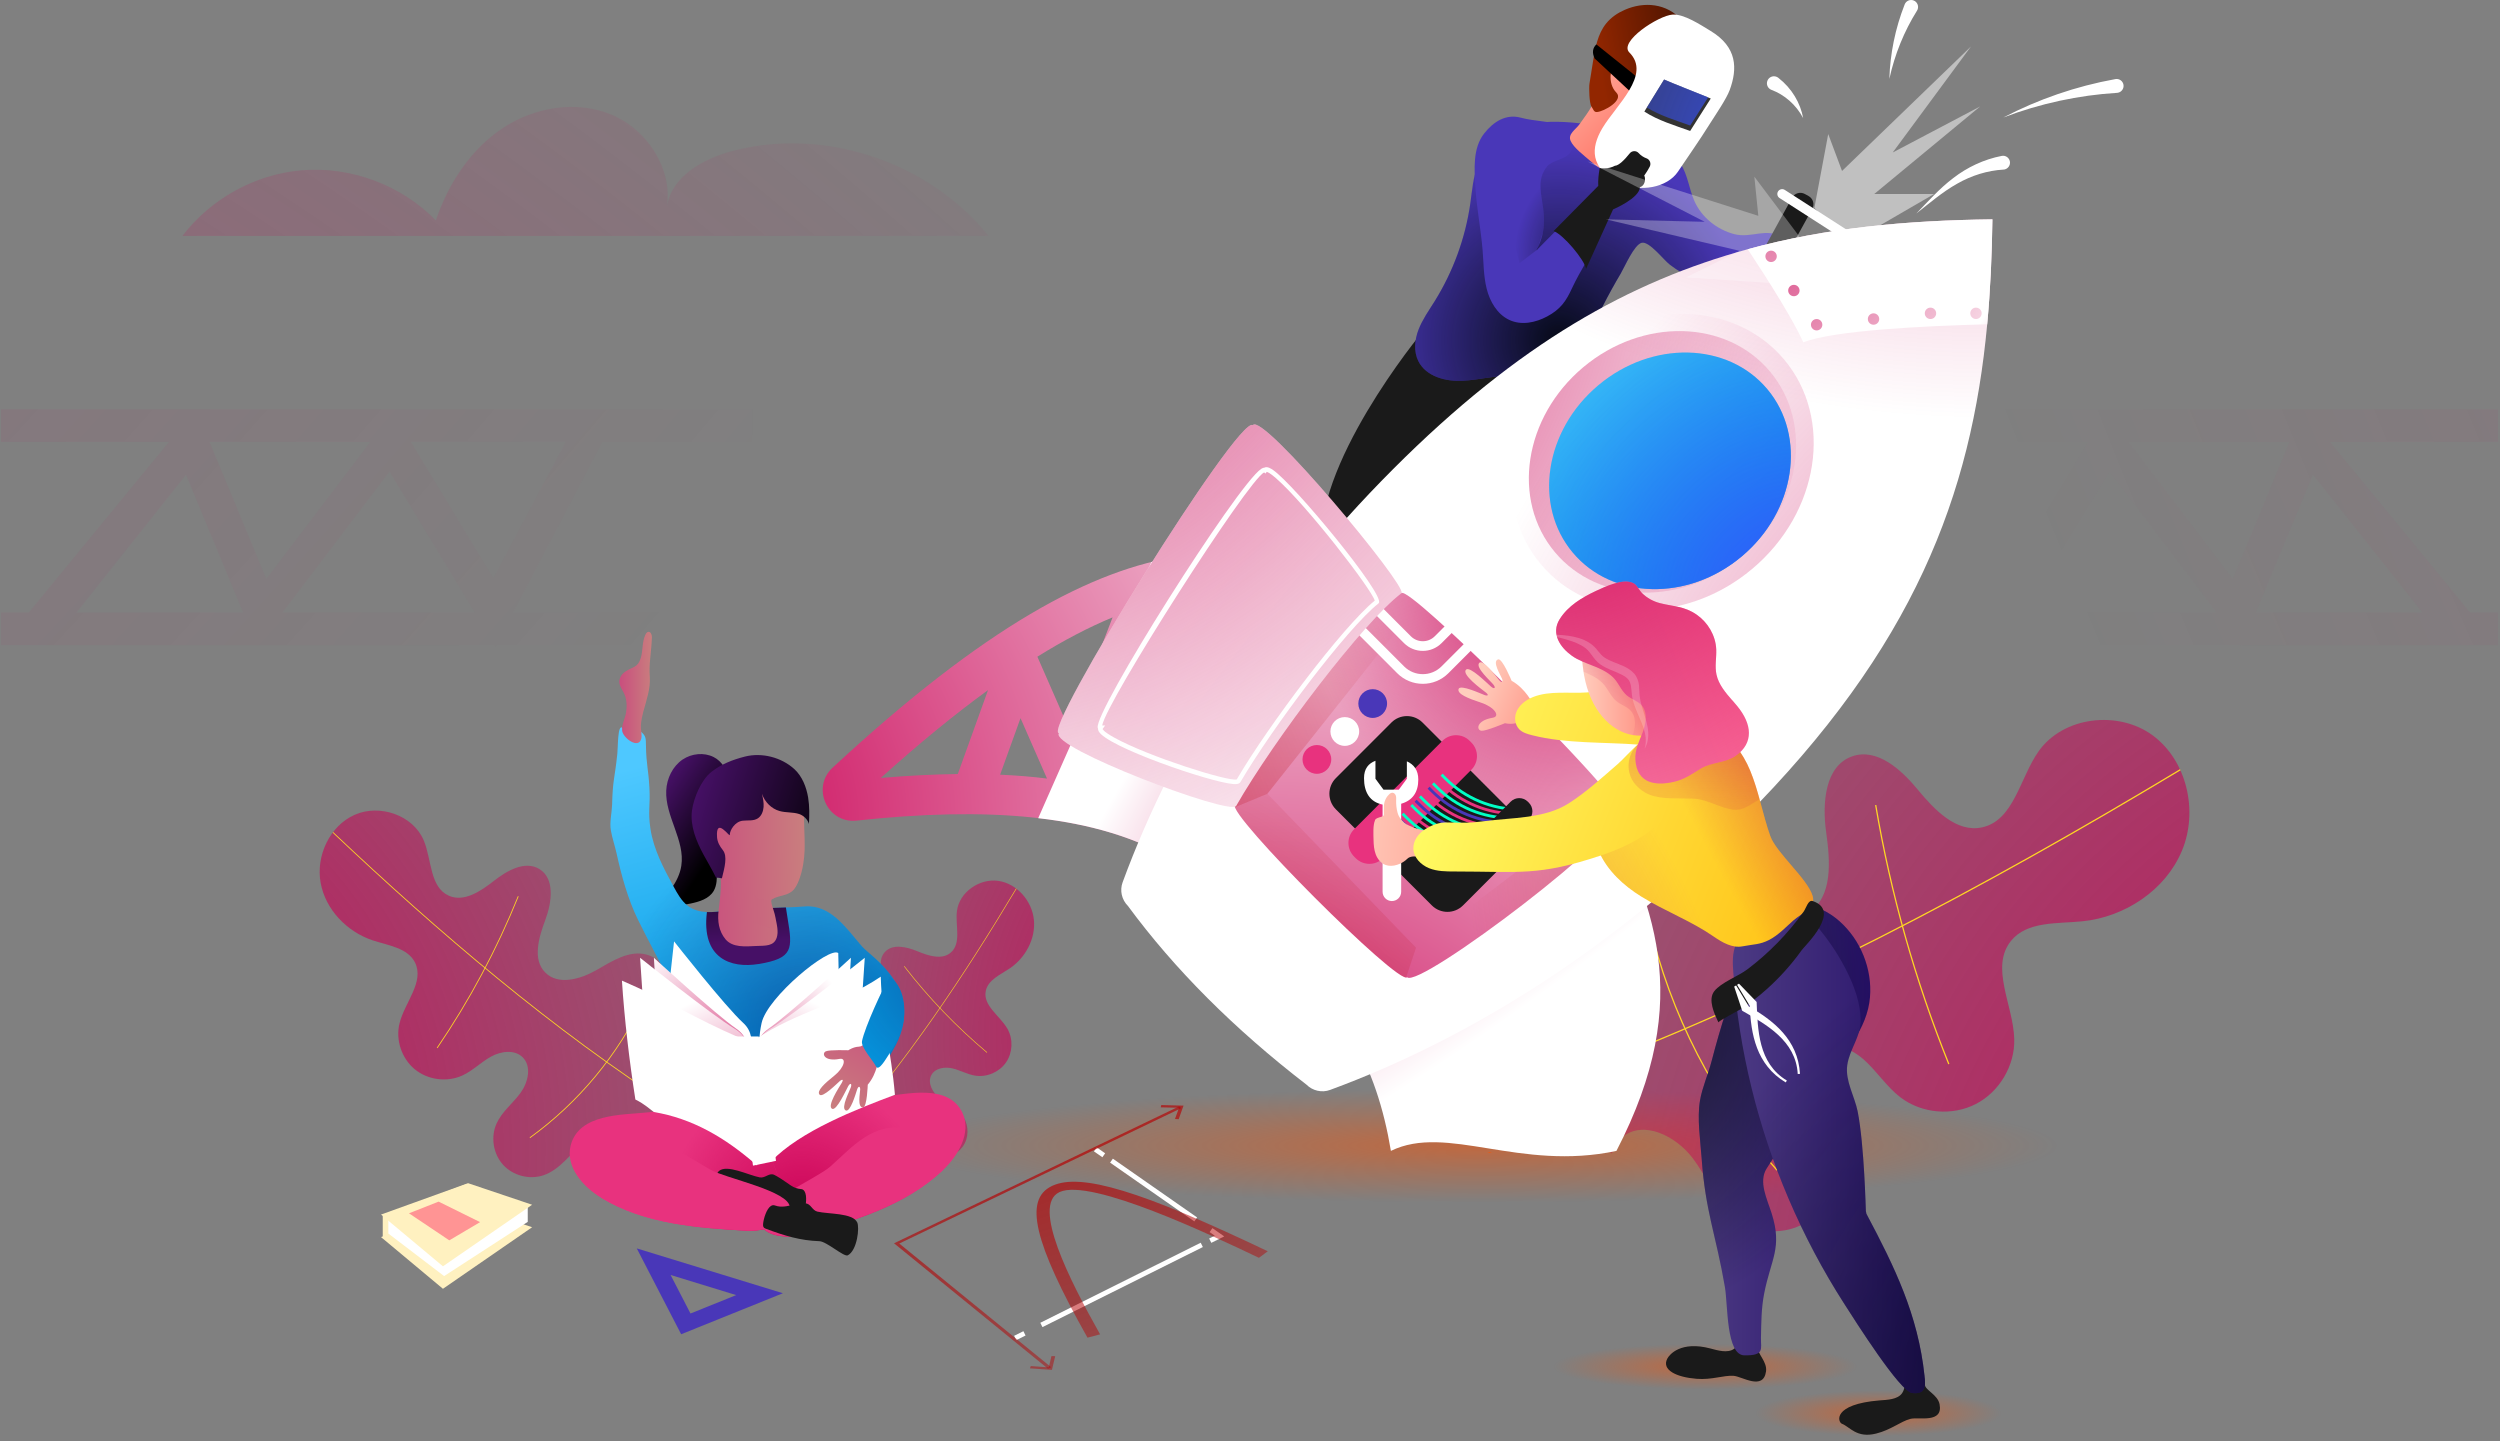 <svg width="765" height="441" viewBox="0 0 765 441" fill="none" xmlns="http://www.w3.org/2000/svg">
<rect x="0" y="0" width="765" height="441" fill="#808080" stroke="none"/>
<path style="mix-blend-mode:multiply" opacity="0.5" d="M456.75 373.814C582.951 373.814 685.256 364.214 685.256 352.372C685.256 340.53 582.951 330.93 456.75 330.93C330.549 330.93 228.244 340.53 228.244 352.372C228.244 364.214 330.549 373.814 456.75 373.814Z" fill="url(#paint0_radial_36_794)"/>
<path style="mix-blend-mode:multiply" opacity="0.6" d="M456.75 365.237C506.441 365.237 546.724 359.477 546.724 352.372C546.724 345.267 506.441 339.507 456.75 339.507C407.058 339.507 366.775 345.267 366.775 352.372C366.775 359.477 407.058 365.237 456.75 365.237Z" fill="url(#paint1_radial_36_794)"/>
<path style="mix-blend-mode:multiply" opacity="0.5" d="M522.445 426.705C555.573 426.705 582.428 422.865 582.428 418.128C582.428 413.391 555.573 409.551 522.445 409.551C489.318 409.551 462.462 413.391 462.462 418.128C462.462 422.865 489.318 426.705 522.445 426.705Z" fill="url(#paint2_radial_36_794)"/>
<path style="mix-blend-mode:multiply" opacity="0.5" d="M573.859 441C600.677 441 622.417 437.16 622.417 432.423C622.417 427.686 600.677 423.846 573.859 423.846C547.042 423.846 525.302 427.686 525.302 432.423C525.302 437.16 547.042 441 573.859 441Z" fill="url(#paint3_radial_36_794)"/>
<path d="M686.028 197.673L686.127 197.416H764.377V187.409H755.85L712.977 135.233H764.377V125.227H704.751L704.722 125.198V125.227H534.428V135.233H580.358L607.607 187.409H534.414V197.416H612.82L613.063 197.873L613.348 197.416H685.799L685.985 197.673H686.028ZM619.432 187.409L645.51 144.31L678.244 187.409H619.446H619.432ZM591.597 135.233H638.955L613.72 176.945L591.597 135.233ZM700.581 135.233L683.2 177.146L651.366 135.233H700.581ZM690.283 187.409L707.75 145.268L741.24 187.409H690.269H690.283Z" fill="url(#paint4_radial_36_794)"/>
<path d="M302.508 72.193C284.228 49.492 252.08 38.7 223.873 46.276C215.005 48.663 205.479 54.067 204.093 63.144C205.793 51.508 197.995 39.643 187.155 35.097C176.316 30.566 163.348 32.796 153.608 39.357C143.853 45.919 137.127 56.325 133.371 67.461C122.845 56.626 107.349 50.836 92.311 52.108C78.072 53.309 64.49 60.828 55.821 72.193H302.522H302.508Z" fill="url(#paint5_radial_36_794)"/>
<path d="M479.986 316.506C477.044 317.464 474.188 317.049 471.474 315.834L460.849 334.589C473.259 336.791 485.127 343.266 493.225 352.987C493.768 351.071 494.782 349.356 496.41 347.983C502.865 342.551 512.962 347.698 518.004 354.459C523.045 361.22 526.273 369.826 533.485 374.2C539.512 377.86 547.71 377.574 553.465 373.485C559.221 369.397 562.205 361.749 560.749 354.845C559.463 348.755 555.193 343.766 552.68 338.063C550.166 332.359 550.08 324.468 555.35 321.166C559.949 318.293 566.161 320.566 570.232 324.154C574.302 327.742 577.258 332.531 581.571 335.819C588.041 340.736 597.367 341.551 604.593 337.834C611.82 334.117 616.59 326.055 616.361 317.921C616.076 307.572 608.864 295.95 615.376 287.902C620.275 281.841 629.472 282.699 637.227 281.913C650.238 280.597 662.677 272.364 667.69 260.284C672.717 248.205 669.232 232.753 658.692 225.005C648.152 217.271 631.357 219.215 623.816 229.894C618.047 238.085 616.276 251.079 606.479 253.18C598.652 254.852 591.94 247.805 586.841 241.63C581.743 235.44 574.345 228.793 566.776 231.437C558.378 234.368 557.564 245.847 558.806 254.652C560.049 263.472 560.906 274.436 553.422 279.254C546.067 283.985 536.399 278.811 529.915 272.964C523.416 267.103 516.447 259.913 507.721 260.442C500.652 260.885 494.81 266.66 492.168 273.221C489.526 279.797 489.455 287.087 489.498 294.163C489.555 302.869 488.212 313.804 479.943 316.492L479.986 316.506Z" fill="url(#paint6_radial_36_794)"/>
<path d="M479.043 329.414C544.182 305.285 607.493 271.434 667.161 235.54" stroke="#FFD723" stroke-width="0.39" stroke-miterlimit="10"/>
<path d="M596.339 325.612C586.07 300.096 578.558 273.464 573.959 246.347" stroke="#FFD723" stroke-width="0.39" stroke-miterlimit="10"/>
<path d="M504.607 282.213C511.02 310.259 524.63 336.633 543.782 358.09" stroke="#FFD723" stroke-width="0.39" stroke-miterlimit="10"/>
<path d="M207.649 330.93C209.349 331.931 211.191 332.059 213.048 331.673L217.118 344.839C209.063 344.51 200.765 346.926 194.382 351.886C194.31 350.614 193.91 349.413 193.068 348.327C189.783 344.053 182.771 345.882 178.7 349.413C174.63 352.944 171.431 357.876 166.332 359.62C162.062 361.078 156.992 359.777 153.95 356.432C150.908 353.087 150.094 347.912 151.951 343.795C153.593 340.164 156.935 337.634 159.277 334.432C161.62 331.216 162.762 326.298 159.92 323.511C157.435 321.081 153.25 321.653 150.223 323.339C147.181 325.026 144.696 327.614 141.54 329.072C136.827 331.259 130.885 330.487 126.887 327.17C122.888 323.854 121.002 318.179 122.259 313.133C123.845 306.714 129.943 300.439 126.987 294.521C124.759 290.061 118.903 289.346 114.162 287.788C106.221 285.186 99.58 278.339 98.109 270.105C96.624 261.872 100.908 252.694 108.549 249.321C116.19 245.933 126.415 249.449 129.657 257.154C132.142 263.058 131.471 271.42 137.298 274.065C141.954 276.181 147.109 272.707 151.137 269.548C155.164 266.389 160.691 263.244 165.061 265.931C169.903 268.919 168.846 276.181 166.861 281.513C164.876 286.845 162.848 293.577 166.861 297.609C170.803 301.568 177.544 299.667 182.399 296.908C187.255 294.135 192.596 290.604 197.966 292.134C202.322 293.377 205.179 297.78 205.921 302.24C206.678 306.7 205.721 311.26 204.722 315.677C203.493 321.095 202.836 328.114 207.635 330.93H207.649Z" fill="url(#paint7_radial_36_794)"/>
<path d="M206.478 339.121C169.117 315.119 134.213 285.315 101.879 254.724" stroke="#FFD723" stroke-width="0.25" stroke-miterlimit="10"/>
<path d="M133.771 320.666C143.668 306.142 152.008 290.547 158.592 274.251" stroke="#FFD723" stroke-width="0.25" stroke-miterlimit="10"/>
<path d="M196.981 306.142C189.14 322.782 177.03 337.377 162.134 348.155" stroke="#FFD723" stroke-width="0.25" stroke-miterlimit="10"/>
<path d="M254.507 342.852C253.55 343.838 252.351 344.281 251.022 344.367L250.78 353.944C256.107 352.215 262.119 352.272 267.318 354.373C267.132 353.515 267.175 352.629 267.532 351.743C268.932 348.269 273.959 348.169 277.358 349.756C280.757 351.357 283.813 354.044 287.555 354.259C290.683 354.43 293.839 352.601 295.238 349.799C296.638 346.997 296.21 343.366 294.196 340.965C292.425 338.849 289.711 337.777 287.526 336.076C285.356 334.36 283.67 331.287 285.041 328.885C286.241 326.798 289.154 326.384 291.497 326.941C293.839 327.499 295.995 328.757 298.38 329.143C301.951 329.715 305.778 328.085 307.835 325.112C309.891 322.138 310.077 317.978 308.292 314.834C306.021 310.831 300.765 307.786 301.637 303.269C302.294 299.867 306.078 298.28 308.949 296.35C313.776 293.105 316.932 287.287 316.375 281.498C315.818 275.709 311.22 270.377 305.478 269.548C299.723 268.718 293.553 272.993 292.825 278.768C292.268 283.185 294.296 288.66 290.897 291.519C288.183 293.82 284.07 292.462 280.785 291.104C277.486 289.746 273.202 288.688 270.788 291.304C268.103 294.206 270.188 298.881 272.516 302.083C274.844 305.285 277.472 309.402 275.544 312.847C273.645 316.249 268.775 316.235 265.004 315.305C261.234 314.362 256.992 313.004 253.693 315.048C251.008 316.692 249.923 320.18 250.266 323.31C250.594 326.441 252.094 329.314 253.593 332.088C255.435 335.49 257.192 340.064 254.507 342.837V342.852Z" fill="url(#paint8_radial_36_794)"/>
<path d="M256.835 348.112C277.33 325.012 295.082 298.48 310.977 271.921" stroke="#FFD723" stroke-width="0.17" stroke-miterlimit="10"/>
<path d="M302.023 322.067C292.668 314.205 284.156 305.342 276.687 295.679" stroke="#FFD723" stroke-width="0.17" stroke-miterlimit="10"/>
<path d="M256.993 324.254C265.362 333.917 276.216 341.408 288.212 345.81" stroke="#FFD723" stroke-width="0.17" stroke-miterlimit="10"/>
<path style="mix-blend-mode:multiply" d="M233.956 388.109C283.647 388.109 323.93 382.349 323.93 375.244C323.93 368.138 283.647 362.378 233.956 362.378C184.264 362.378 143.981 368.138 143.981 375.244C143.981 382.349 184.264 388.109 233.956 388.109Z" fill="url(#paint9_radial_36_794)"/>
<path fill-rule="evenodd" clip-rule="evenodd" d="M404.365 163.594C404.336 164.381 404.351 165.267 404.879 165.839C405.307 166.31 405.979 166.453 406.593 166.553C413.791 167.697 420.96 164.681 427.501 161.464C440.954 154.846 453.837 147.098 465.976 138.292C468.732 136.291 471.517 134.176 473.36 131.302C475.587 127.829 476.23 123.597 476.816 119.509C477.273 116.307 477.587 112.605 475.316 110.303C474.274 109.231 472.831 108.659 471.417 108.145C460.078 103.985 448.124 101.455 436.07 100.668C438.184 97.852 405.393 136.477 404.351 163.58L404.365 163.594Z" fill="#1A1A1A"/>
<path fill-rule="evenodd" clip-rule="evenodd" d="M452.265 50.393C450.752 54.152 450.48 58.284 449.909 62.3C448.395 72.879 444.653 83.128 438.998 92.191C437.241 95.007 435.285 97.737 434.085 100.825C432.885 103.913 432.528 107.515 433.999 110.488C436.341 115.206 442.368 116.807 447.624 116.521C452.88 116.235 458.078 114.634 463.319 115.149C467.532 115.563 471.817 117.35 475.873 116.106C481 114.534 483.499 108.93 485.613 103.999C488.612 97.008 492.068 90.218 495.953 83.671C497.11 81.727 500.052 74.823 502.365 74.28C504.679 73.736 509.078 79.526 510.92 80.941C513.234 82.714 515.747 84.272 518.475 85.315C526.601 88.446 538.269 84.457 545.167 79.94C546.41 79.126 547.681 78.053 547.824 76.581C547.981 74.994 546.753 73.608 545.425 72.721C540.54 69.434 536.042 73.05 530.643 71.635C525.387 70.248 520.689 66.517 518.475 61.5C516.847 57.769 516.461 53.495 514.248 50.093C512.163 46.876 508.678 44.818 505.165 43.274C495.982 39.214 480.357 36.255 470.432 37.585C465.49 38.257 466.333 41.902 461.534 42.845C456.993 43.731 454.079 45.847 452.237 50.393H452.265Z" fill="#4937B8"/>
<path fill-rule="evenodd" clip-rule="evenodd" d="M452.265 50.393C450.752 54.152 450.48 58.284 449.909 62.3C448.395 72.879 444.653 83.128 438.998 92.191C437.241 95.007 435.285 97.737 434.085 100.825C432.885 103.913 432.528 107.515 433.999 110.488C436.341 115.206 442.368 116.807 447.624 116.521C452.88 116.235 458.078 114.634 463.319 115.149C467.532 115.563 471.817 117.35 475.873 116.106C481 114.534 483.499 108.93 485.613 103.999C488.612 97.008 492.068 90.218 495.953 83.671C497.11 81.727 500.052 74.823 502.365 74.28C504.679 73.736 509.078 79.526 510.92 80.941C513.234 82.714 515.747 84.272 518.475 85.315C526.601 88.446 538.269 84.457 545.167 79.94C546.41 79.126 547.681 78.053 547.824 76.581C547.981 74.994 546.753 73.608 545.425 72.721C540.54 69.434 536.042 73.05 530.643 71.635C525.387 70.248 520.689 66.517 518.475 61.5C516.847 57.769 516.461 53.495 514.248 50.093C512.163 46.876 508.678 44.818 505.165 43.274C495.982 39.214 480.357 36.255 470.432 37.585C465.49 38.257 466.333 41.902 461.534 42.845C456.993 43.731 454.079 45.847 452.237 50.393H452.265Z" fill="url(#paint10_radial_36_794)"/>
<path d="M553.415 59.984L552.289 59.363C550.893 58.594 549.139 59.103 548.371 60.5L537.558 80.162C536.79 81.559 537.299 83.315 538.695 84.084L539.821 84.704C541.216 85.473 542.971 84.964 543.739 83.567L554.551 63.906C555.32 62.509 554.811 60.753 553.415 59.984Z" fill="#1A1A1A"/>
<path fill-rule="evenodd" clip-rule="evenodd" d="M489.284 72.593C486.941 77.968 483.542 82.785 481.086 88.089C479.215 92.163 477.573 94.593 473.445 96.823C469.889 98.724 465.547 99.667 461.777 97.866C458.15 96.137 455.922 92.305 454.936 88.417C453.951 84.529 453.994 80.441 453.665 76.438C453.137 69.963 451.823 63.587 451.451 57.112C451.137 51.651 450.652 45.318 454.136 40.873C457.007 37.185 460.877 34.812 465.305 35.998C473.445 38.2 486.641 36.284 480.486 46.662C479.244 48.749 474.959 49.006 473.431 50.893C471.746 52.995 471.317 55.11 471.403 57.369C471.531 61.271 473.145 65.588 472.16 70.949C471.889 72.35 471.46 73.822 470.746 75.38V75.409C470.575 75.781 470.389 76.138 470.189 76.524C470.16 76.567 470.146 76.624 470.118 76.667C470.232 76.553 470.332 76.453 470.432 76.338C473.859 72.865 477.301 69.377 480.729 65.917C481.729 64.902 482.785 63.844 484.156 63.43C485.942 62.887 489.755 63.544 490.826 65.346C491.997 67.318 490.083 70.749 489.269 72.593H489.284Z" fill="#4937B8"/>
<path fill-rule="evenodd" clip-rule="evenodd" d="M488.655 25.992C488.598 20.603 489.34 13.984 491.968 9.424C494.439 5.136 498.281 2.806 503.551 2.806C513.476 2.806 521.46 7.437 521.745 17.715C521.931 24.348 518.418 28.451 515.033 33.497C511.034 39.458 503.551 50.836 496.924 44.218C495.182 42.474 495.424 52.695 492.768 52.48C490.426 52.294 488.341 50.751 486.541 49.178C484.785 47.634 481.5 45.19 480.6 43.089C479.7 40.987 482.185 39.644 483.342 37.999C486.241 33.854 488.712 31.209 488.655 26.006V25.992Z" fill="url(#paint11_linear_36_794)"/>
<path d="M514.448 6.051C512.434 3.649 509.463 2.12 506.364 1.662C503.265 1.19 500.052 1.748 497.181 3.006C495.01 3.949 492.982 5.322 491.497 7.166C488.869 10.411 488.112 14.742 487.455 18.859C487.098 21.117 486.727 23.376 486.37 25.635C486.184 26.778 486.313 31.681 486.998 32.625C487.57 33.411 487.684 34.354 488.655 34.283C490.797 34.14 496.967 30.695 494.596 28.322C491.783 25.506 492.739 20.074 494.596 19.86C496.938 19.588 504.579 30.137 506.421 28.679C507.907 27.493 508.921 25.82 509.906 24.191C511.905 20.874 513.905 17.544 515.904 14.227C516.818 12.712 517.29 11.926 516.647 10.282C516.047 8.752 515.504 7.351 514.433 6.065L514.448 6.051Z" fill="url(#paint12_linear_36_794)"/>
<path d="M501.88 24.334L488.484 13.584C487.341 14.685 487.113 16.1 487.97 17.901L500.223 29.294L501.88 24.319V24.334Z" fill="black"/>
<path fill-rule="evenodd" clip-rule="evenodd" d="M498.581 16.057C495.267 12.74 507.507 4.735 511.82 4.464C515.347 4.249 520.389 7.623 523.402 9.438C531.671 14.413 531.671 21.031 529.301 27.521C528.287 30.28 524.987 35.069 523.402 37.585C519.803 43.346 516.79 47.52 513.476 52.494C510.235 57.369 501.894 59.113 495.282 55.811C486.498 51.422 486.727 45.29 490.312 39.243C494.496 32.196 505.407 22.89 498.581 16.057Z" fill="white"/>
<path fill-rule="evenodd" clip-rule="evenodd" d="M523.488 30.151C521.388 33.468 519.289 36.756 517.19 40.072C512.619 38.443 507.278 36.827 503.265 34.197L503.165 34.154C503.251 34.025 503.508 33.568 503.908 32.925C505.407 30.48 508.663 25.263 509.206 24.334C511.62 25.42 518.918 28.265 522.674 29.808C522.974 29.937 523.259 30.051 523.502 30.151H523.488Z" fill="#333333"/>
<path fill-rule="evenodd" clip-rule="evenodd" d="M522.674 29.809C520.86 32.696 519.018 35.541 517.204 38.414C512.891 36.87 507.85 35.341 503.922 32.911C505.422 30.466 508.678 25.249 509.221 24.319C511.634 25.406 518.932 28.25 522.688 29.794L522.674 29.809Z" fill="url(#paint13_radial_36_794)"/>
<path d="M262.119 251.107C301.151 246.89 335.327 248.806 359.549 263.344L434.77 188.053C386.67 163.866 347.652 148.856 254.779 234.897C248.166 241.029 253.165 252.079 262.119 251.107ZM413.905 191.555L362.191 243.317L355.578 183.907C378.372 178.318 396.11 183.45 413.905 191.555ZM340.44 188.939L327.229 223.289L317.432 200.947C325.658 195.829 333.285 191.884 340.426 188.925L340.44 188.939ZM269.517 238.056C281.4 227.335 292.296 218.472 302.336 211.167L293.082 236.855C285.67 236.941 277.829 237.341 269.517 238.056ZM306.035 237.055L312.276 219.759L320.388 238.242C315.818 237.656 311.048 237.284 306.035 237.055ZM333.785 240.472L345.995 208.68L350.08 245.218C345.01 243.288 339.583 241.716 333.799 240.472H333.785ZM357.278 248.234C357.149 248.163 357.021 248.12 356.878 248.062L357.549 247.977L357.292 248.234H357.278Z" fill="url(#paint14_radial_36_794)"/>
<path d="M434.756 188.053L359.535 263.344C347.767 256.282 333.599 252.179 317.689 250.364L352.322 171.985C384.171 164.052 408.064 174.644 434.756 188.067V188.053Z" fill="url(#paint15_radial_36_794)"/>
<path d="M494.639 352.158C519.032 305.056 505.922 276.209 488.869 242.201L413.648 317.493C419.632 327.47 423.459 339.163 425.616 352.172C442.754 343.795 464.976 358.519 494.639 352.172V352.158Z" fill="url(#paint16_radial_36_794)"/>
<path d="M533.271 250.721C494.468 289.56 450.423 317.55 407.007 333.517C404.493 334.446 401.665 333.789 399.78 331.902C377.615 314.819 359.406 296.593 345.139 277.21C343.239 275.308 342.597 272.492 343.525 269.976C359.477 226.534 387.441 182.449 426.244 143.596C465.047 104.742 498.866 86.13 534.813 76.267C558.878 69.662 583.428 67.447 609.678 67.118C609.535 78.097 609.063 88.775 608.078 99.239C603.251 151.272 585.77 198.188 533.285 250.721H533.271Z" fill="white"/>
<path d="M533.271 250.721C494.468 289.56 450.423 317.55 407.007 333.517C404.493 334.446 401.665 333.789 399.78 331.902C377.615 314.819 359.406 296.593 345.139 277.21C343.239 275.308 342.597 272.492 343.525 269.976C359.477 226.534 387.441 182.449 426.244 143.596C465.047 104.742 498.866 86.13 534.813 76.267C558.878 69.662 583.428 67.447 609.678 67.118C609.535 78.097 609.063 88.775 608.078 99.239C603.251 151.272 585.77 198.188 533.285 250.721H533.271Z" fill="url(#paint17_radial_36_794)"/>
<path d="M532.983 170.27C551.155 155.002 555.021 129.669 541.619 113.687C528.216 97.705 502.619 97.126 484.447 112.394C466.275 127.662 462.408 152.995 475.811 168.977C489.214 184.959 514.81 185.538 532.983 170.27Z" fill="url(#paint18_radial_36_794)"/>
<path d="M536.178 174.08C556.749 156.797 561.129 128.125 545.962 110.038C530.794 91.952 501.823 91.301 481.252 108.584C460.681 125.867 456.301 154.539 471.469 172.625C486.636 190.712 515.608 191.363 536.178 174.08Z" fill="url(#paint19_radial_36_794)"/>
<path d="M532.976 170.254C549.414 156.443 552.911 133.526 540.786 119.068C528.661 104.61 505.506 104.085 489.068 117.896C472.629 131.708 469.132 154.624 481.257 169.082C493.382 183.541 516.537 184.065 532.976 170.254Z" fill="url(#paint20_linear_36_794)"/>
<path d="M532.976 170.254C549.414 156.443 552.911 133.526 540.786 119.068C528.661 104.61 505.506 104.085 489.068 117.896C472.629 131.708 469.132 154.624 481.257 169.082C493.382 183.541 516.537 184.065 532.976 170.254Z" fill="url(#paint21_radial_36_794)"/>
<path d="M608.078 99.239C588.984 99.725 561.02 101.083 551.823 104.756C548.752 98.009 541.811 86.859 534.813 76.267C558.878 69.662 583.428 67.447 609.678 67.118C609.535 78.097 609.064 88.775 608.078 99.239Z" fill="url(#paint22_radial_36_794)"/>
<path d="M430.585 299.038C427.972 301.654 375.287 248.92 377.9 246.304C373.873 242.273 423.773 176.402 428.872 181.491C431.385 178.975 497.923 245.561 495.41 248.091C500.066 252.751 434.27 302.726 430.585 299.038Z" fill="url(#paint23_radial_36_794)"/>
<path d="M430.6 299.038C430.6 299.038 430.429 299.138 430.272 299.138C430.115 299.124 429.915 299.081 429.657 298.966C422.46 295.922 379.872 253.223 377.901 246.99C377.901 246.962 377.886 246.947 377.886 246.933C377.787 246.633 377.815 246.433 377.915 246.318C373.888 242.287 423.788 176.402 428.872 181.506C429.043 181.334 429.486 181.477 430.172 181.877C439.283 187.152 490.954 238.885 495.167 247.076C495.467 247.605 495.539 247.962 495.396 248.091C500.052 252.737 434.256 302.726 430.586 299.038H430.6Z" fill="url(#paint24_radial_36_794)"/>
<path fill-rule="evenodd" clip-rule="evenodd" d="M430.172 181.877V189.511L387.812 242.902L377.901 246.99C377.901 246.99 377.886 246.947 377.886 246.933C377.787 246.633 377.815 246.433 377.915 246.318C373.888 242.287 423.788 176.402 428.872 181.506C429.043 181.334 429.486 181.477 430.172 181.877Z" fill="url(#paint25_radial_36_794)"/>
<path fill-rule="evenodd" clip-rule="evenodd" d="M430.6 299.038C430.6 299.038 430.428 299.138 430.271 299.138C430.114 299.124 429.914 299.081 429.657 298.966L433.313 290.018L491.211 246.09L495.181 247.076C495.481 247.605 495.553 247.962 495.41 248.091C500.066 252.737 434.27 302.726 430.6 299.038Z" fill="url(#paint26_radial_36_794)"/>
<path d="M541.954 80.184C542.916 80.184 543.696 79.403 543.696 78.44C543.696 77.477 542.916 76.696 541.954 76.696C540.992 76.696 540.211 77.477 540.211 78.44C540.211 79.403 540.992 80.184 541.954 80.184Z" fill="url(#paint27_radial_36_794)"/>
<path d="M548.924 90.647C549.886 90.647 550.666 89.867 550.666 88.903C550.666 87.94 549.886 87.159 548.924 87.159C547.962 87.159 547.182 87.94 547.182 88.903C547.182 89.867 547.962 90.647 548.924 90.647Z" fill="url(#paint28_radial_36_794)"/>
<path d="M555.893 101.111C556.856 101.111 557.636 100.331 557.636 99.367C557.636 98.404 556.856 97.623 555.893 97.623C554.931 97.623 554.151 98.404 554.151 99.367C554.151 100.331 554.931 101.111 555.893 101.111Z" fill="url(#paint29_radial_36_794)"/>
<path d="M590.726 97.623C591.688 97.623 592.468 96.842 592.468 95.879C592.468 94.916 591.688 94.135 590.726 94.135C589.763 94.135 588.983 94.916 588.983 95.879C588.983 96.842 589.763 97.623 590.726 97.623Z" fill="url(#paint30_radial_36_794)"/>
<path d="M573.302 99.367C574.265 99.367 575.045 98.586 575.045 97.623C575.045 96.66 574.265 95.879 573.302 95.879C572.34 95.879 571.56 96.66 571.56 97.623C571.56 98.586 572.34 99.367 573.302 99.367Z" fill="url(#paint31_radial_36_794)"/>
<path d="M604.651 97.623C605.613 97.623 606.393 96.842 606.393 95.879C606.393 94.916 605.613 94.135 604.651 94.135C603.688 94.135 602.908 94.916 602.908 95.879C602.908 96.842 603.688 97.623 604.651 97.623Z" fill="url(#paint32_radial_36_794)"/>
<path d="M464.675 250.503L435.298 221.099C432.666 218.464 428.398 218.464 425.765 221.099L408.769 238.111C406.137 240.746 406.137 245.018 408.769 247.653L438.146 277.057C440.779 279.692 445.047 279.692 447.679 277.057L464.675 260.045C467.308 257.41 467.308 253.138 464.675 250.503Z" fill="#1A1A1A"/>
<path d="M450.23 227.204L449.725 226.699C447.422 224.393 443.687 224.393 441.383 226.699L414.349 253.758C412.046 256.064 412.046 259.802 414.349 262.107L414.854 262.613C417.158 264.918 420.892 264.918 423.196 262.613L450.23 235.554C452.533 233.248 452.533 229.51 450.23 227.204Z" fill="#E8327E"/>
<path d="M441.14 237.055L442.368 238.285C448.38 244.303 456.521 247.676 465.019 247.676" stroke="#00FFC5" stroke-width="0.88" stroke-miterlimit="10"/>
<path d="M439.812 238.371L441.04 239.6C447.052 245.618 455.193 248.992 463.69 248.992" stroke="#E8327E" stroke-width="0.88" stroke-miterlimit="10"/>
<path d="M438.483 239.7L439.712 240.929C445.724 246.947 453.865 250.321 462.362 250.321" stroke="#00FFC5" stroke-width="0.88" stroke-miterlimit="10"/>
<path d="M437.155 241.029L438.384 242.259C444.396 248.277 452.537 251.65 461.034 251.65" stroke="#4937B8" stroke-width="0.88" stroke-miterlimit="10"/>
<path d="M435.827 242.359L437.055 243.588C443.068 249.606 451.208 252.98 459.706 252.98" stroke="#E8327E" stroke-width="0.88" stroke-miterlimit="10"/>
<path d="M434.499 243.688L435.727 244.918C441.74 250.936 449.88 254.309 458.378 254.309" stroke="#00FFC5" stroke-width="0.88" stroke-miterlimit="10"/>
<path d="M433.171 245.017L434.399 246.247C440.412 252.265 448.552 255.639 457.05 255.639" stroke="#4937B8" stroke-width="0.88" stroke-miterlimit="10"/>
<path d="M431.857 246.347L433.085 247.576C439.098 253.595 447.238 256.968 455.736 256.968" stroke="#00FFC5" stroke-width="0.88" stroke-miterlimit="10"/>
<path d="M430.529 247.676L431.757 248.906C437.77 254.924 445.91 258.297 454.408 258.297" stroke="#E8327E" stroke-width="0.88" stroke-miterlimit="10"/>
<path d="M429.201 248.991L430.429 250.221C436.441 256.239 444.582 259.612 453.08 259.612" stroke="#00FFC5" stroke-width="0.88" stroke-miterlimit="10"/>
<path d="M427.872 250.321L429.1 251.55C435.113 257.568 443.253 260.942 451.751 260.942" stroke="#4937B8" stroke-width="0.88" stroke-miterlimit="10"/>
<path d="M467.827 245.625L467.514 245.312C466.064 243.861 463.713 243.861 462.263 245.312L445.246 262.344C443.796 263.795 443.796 266.149 445.246 267.6L445.559 267.914C447.009 269.365 449.361 269.365 450.811 267.914L467.827 250.882C469.277 249.43 469.277 247.077 467.827 245.625Z" fill="#1A1A1A"/>
<path d="M411.506 228.235C413.935 228.235 415.904 226.264 415.904 223.833C415.904 221.401 413.935 219.43 411.506 219.43C409.076 219.43 407.107 221.401 407.107 223.833C407.107 226.264 409.076 228.235 411.506 228.235Z" fill="white"/>
<path d="M420.046 219.687C422.476 219.687 424.445 217.716 424.445 215.284C424.445 212.853 422.476 210.882 420.046 210.882C417.617 210.882 415.647 212.853 415.647 215.284C415.647 217.716 417.617 219.687 420.046 219.687Z" fill="#4937B8"/>
<path d="M402.965 236.784C405.395 236.784 407.364 234.813 407.364 232.381C407.364 229.949 405.395 227.978 402.965 227.978C400.536 227.978 398.566 229.949 398.566 232.381C398.566 234.813 400.536 236.784 402.965 236.784Z" fill="#E8327E"/>
<path d="M416.347 192.698L428.6 204.963C432.342 208.709 438.412 208.709 442.154 204.963L455.121 191.984" stroke="white" stroke-width="2.96" stroke-miterlimit="10"/>
<path d="M421.988 187.052L430.672 195.743C433.271 198.345 437.484 198.345 440.083 195.743L444.539 191.283" stroke="white" stroke-width="2.96" stroke-miterlimit="10"/>
<path d="M378.244 246.647C376.287 249.578 320.974 228.65 324.045 224.333C318.575 224.176 379.158 126.67 383.371 130.101C386.298 126.013 430.429 179.075 428.872 181.491C417.304 190.182 389.812 226.377 378.244 246.647Z" fill="url(#paint33_radial_36_794)"/>
<path d="M378.244 246.647C376.287 249.578 320.974 228.65 324.045 224.333C318.575 224.176 379.158 126.67 383.371 130.101C386.298 126.013 430.429 179.075 428.872 181.491C417.304 190.182 389.812 226.377 378.244 246.647Z" fill="url(#paint34_radial_36_794)"/>
<path d="M377.958 239.943C377.772 239.943 377.573 239.943 377.344 239.914C370.275 239.371 338.355 228.407 336.156 223.704C336.027 223.418 335.984 223.161 335.999 222.946C335.956 222.875 335.927 222.818 335.913 222.732C334.485 218.172 378.415 148.556 385.913 143.481C386.327 143.21 386.656 143.095 386.927 143.095C387.798 142.609 389.083 143.495 389.541 143.81C396.082 148.299 423.702 181.806 421.946 184.507L421.788 184.679C412.291 192.169 389.226 222.789 379.572 239.314L379.543 239.357C379.272 239.757 378.786 239.943 377.93 239.943H377.958ZM337.398 223.104C337.398 223.104 337.627 223.847 340.826 225.634C351.337 231.509 376.03 239.271 378.444 238.499C388.098 222.003 410.949 191.698 420.675 183.793C419.732 180.333 399.709 154.388 390.412 146.297C388.584 144.696 387.841 144.439 387.613 144.396L387.241 144.911L386.827 144.568C381.928 146.798 338.441 214.841 337.27 221.989H338.184L337.37 223.104H337.398Z" fill="white"/>
<path d="M503.851 48.463C502.865 48.106 502.051 47.534 501.423 46.834C500.666 46.004 499.366 46.076 498.681 46.948C497.139 48.892 495.325 50.693 494.168 50.722C493.24 51.222 492.126 51.522 490.812 51.522C490.355 51.522 489.926 51.479 489.512 51.408C489.184 53.252 488.955 55.239 489.069 56.883L475.402 70.706C478.315 71.721 484.899 79.526 485.328 82.299L493.597 64.087C493.597 64.087 501.737 60.642 501.823 57.255C501.823 57.255 502.78 57.112 503.208 55.868C503.637 54.639 503.137 53.709 503.137 53.709C503.137 53.709 504.037 52.494 504.808 51.022C505.322 50.05 504.879 48.835 503.837 48.449L503.851 48.463Z" fill="#1A1A1A"/>
<path fill-rule="evenodd" clip-rule="evenodd" d="M472.174 70.949L470.76 75.381V75.409L470.446 76.338L470.203 76.524L464.976 80.527L460.749 63.587L471.403 57.369C471.531 61.272 473.145 65.589 472.16 70.949H472.174Z" fill="url(#paint35_radial_36_794)"/>
<path d="M545.339 59.356L565.076 72.05" stroke="white" stroke-width="2.96" stroke-miterlimit="10" stroke-linecap="round"/>
<g opacity="0.5">
<path d="M565.076 74.88L591.854 59.356H573.531L605.95 32.553L579.172 46.662L603.137 14.199L563.662 52.309L559.435 41.016L555.208 63.587L565.076 74.88Z" fill="white"/>
</g>
<g opacity="0.3">
<path d="M546.781 86.916L515.904 84.886L532.328 76.753L491.383 67.118L521.645 67.876L485.784 49.421L538.041 66.046L536.827 54.052L550.623 72.407L546.781 86.916Z" fill="white"/>
</g>
<path d="M613.02 35.955C623.674 30.38 635.27 26.378 647.31 24.205C648.467 23.991 649.566 24.762 649.78 25.906C649.995 27.05 649.223 28.165 648.081 28.379C648.01 28.393 647.91 28.408 647.824 28.408C636.042 29.137 624.259 31.667 613.02 35.955Z" fill="white"/>
<path d="M586.313 65.417C589.969 61.672 593.425 57.712 597.724 54.467C601.966 51.194 607.064 48.764 612.534 47.706C613.677 47.477 614.791 48.235 615.019 49.378C615.248 50.522 614.491 51.637 613.348 51.866C613.263 51.88 613.163 51.894 613.063 51.894C608.164 52.18 603.308 53.681 598.867 56.226C594.397 58.727 590.412 62.187 586.299 65.403L586.313 65.417Z" fill="white"/>
<path d="M578.144 24.162C578.372 16.486 579.929 8.738 582.828 1.362C583.256 0.261 584.485 -0.282 585.584 0.147C586.67 0.576 587.212 1.805 586.784 2.906C586.741 3.02 586.67 3.149 586.613 3.249C582.671 9.553 579.772 16.657 578.144 24.148V24.162Z" fill="white"/>
<path d="M551.766 36.141C549.595 32.01 545.982 28.951 542.083 27.507C540.969 27.093 540.398 25.863 540.812 24.748C541.226 23.633 542.454 23.061 543.568 23.476C543.782 23.547 543.968 23.662 544.139 23.79L544.211 23.848C548.31 27.035 550.937 31.552 551.766 36.141Z" fill="white"/>
<path fill-rule="evenodd" clip-rule="evenodd" d="M540.412 419.615C539.584 425.647 533.057 421.173 530.486 421.001C527.344 420.801 523.86 422.288 519.147 421.916C513.005 421.43 508.378 419.215 510.192 415.741C510.849 414.469 514.362 410.252 523.403 412.639C525.53 413.196 528.687 414.183 530.643 412.725C531.986 411.724 532.271 409.894 533.885 409.137C537.099 407.65 539.498 408.265 538.07 412.51C537.541 414.068 540.812 416.627 540.412 419.615Z" fill="#1A1A1A"/>
<path fill-rule="evenodd" clip-rule="evenodd" d="M542.14 371.356C540.697 366.795 538.041 361.649 540.569 357.59C546.481 348.141 553.379 339.378 559.306 330.015C564.376 321.995 571.389 315.077 572.217 305.127C572.931 296.508 569.361 287.631 562.891 281.898C559.763 279.125 555.822 277.024 551.651 277.01C542.34 276.981 536.77 287.216 533.699 294.506C529.586 304.284 526.43 314.419 523.759 324.683C522.717 328.685 520.889 332.731 520.203 336.733C519.261 342.266 520.303 348.898 520.703 354.473C521.846 370.755 525.088 377.845 527.815 393.813C528.772 399.445 528.172 414.669 533.785 414.74C540.069 414.826 538.784 412.739 538.855 409.408C538.955 404.748 538.941 400.331 539.855 395.728C541.883 385.35 545.467 381.877 542.14 371.356Z" fill="url(#paint36_linear_36_794)"/>
<path fill-rule="evenodd" clip-rule="evenodd" d="M542.14 371.356C540.697 366.795 538.041 361.649 540.569 357.59C546.481 348.141 553.379 339.378 559.306 330.015C564.376 321.995 571.389 315.077 572.217 305.127C572.931 296.508 569.361 287.631 562.891 281.898C559.763 279.125 555.822 277.024 551.651 277.01C542.34 276.981 536.77 287.216 533.699 294.506C529.586 304.284 526.43 314.419 523.759 324.683C522.717 328.685 520.889 332.731 520.203 336.733C519.261 342.266 520.303 348.898 520.703 354.473C521.846 370.755 525.088 377.845 527.815 393.813C528.772 399.445 528.172 414.669 533.785 414.74C540.069 414.826 538.784 412.739 538.855 409.408C538.955 404.748 538.941 400.331 539.855 395.728C541.883 385.35 545.467 381.877 542.14 371.356Z" fill="url(#paint37_radial_36_794)"/>
<path fill-rule="evenodd" clip-rule="evenodd" d="M593.511 429.693C594.653 435.668 587.041 433.51 584.556 434.181C581.514 434.996 578.687 437.526 574.102 438.67C568.132 440.171 566.076 436.612 563.648 435.682C562.306 435.168 560.663 429.707 575.173 428.521C577.358 428.349 580.686 428.306 582.057 426.291C583.014 424.904 582.7 423.089 583.985 421.859C586.556 419.429 589.027 419.243 589.027 423.718C589.027 425.362 592.94 426.734 593.511 429.693Z" fill="#1A1A1A"/>
<path fill-rule="evenodd" clip-rule="evenodd" d="M570.96 370.655C570.931 370.927 570.503 350.356 568.432 340.035C567.518 335.518 564.576 330.672 565.262 325.941C565.976 320.895 569.489 317.335 569.346 311.803C569.218 306.943 567.561 302.24 565.447 297.866C563.077 292.977 560.106 288.388 556.635 284.214C554.393 281.527 549.88 275.151 546.039 274.922C542.425 274.708 537.841 281.284 535.413 283.642C533.842 285.172 532.228 286.758 531.3 288.745C530.043 291.447 530.157 294.578 530.386 297.551C532.1 321.352 537.912 344.824 547.281 366.752C552.065 377.96 557.792 388.767 564.376 399.016C567.604 404.033 581.328 425.805 585.113 426.262C589.326 426.762 589.24 424.132 588.898 420.987C586.927 402.361 579.772 387.709 571.117 371.413L570.974 370.669L570.96 370.655Z" fill="url(#paint38_linear_36_794)"/>
<path fill-rule="evenodd" clip-rule="evenodd" d="M570.96 370.655C570.931 370.927 570.503 350.356 568.432 340.035C567.518 335.518 564.576 330.672 565.262 325.941C565.976 320.895 569.489 317.335 569.346 311.803C569.218 306.943 567.561 302.24 565.447 297.866C563.077 292.977 560.106 288.388 556.635 284.214C554.393 281.527 549.88 275.151 546.039 274.922C542.425 274.708 537.841 281.284 535.413 283.642C533.842 285.172 532.228 286.758 531.3 288.745C530.043 291.447 530.157 294.578 530.386 297.551C532.1 321.352 537.912 344.824 547.281 366.752C552.065 377.96 557.792 388.767 564.376 399.016C567.604 404.033 581.328 425.805 585.113 426.262C589.326 426.762 589.24 424.132 588.898 420.987C586.927 402.361 579.772 387.709 571.117 371.413L570.974 370.669L570.96 370.655Z" fill="url(#paint39_radial_36_794)"/>
<path d="M476.244 215.613L469.046 215.384C469.046 215.384 466.932 210.767 462.548 208.308C462.548 208.308 459.72 201.418 458.449 201.761C456.45 202.305 459.235 206.679 459.634 207.722C460.034 208.766 459.492 209.095 458.635 208.008C457.721 206.879 453.75 201.518 452.622 202.862C451.408 204.291 456.135 208.394 457.007 209.523C457.792 210.538 457.292 210.967 456.264 210.109C455.164 209.195 449.794 203.748 448.609 204.906C447.138 206.35 453.265 210.824 454.622 211.868C455.593 212.625 455.436 213.083 454.265 212.683C453.336 212.368 446.824 209.309 446.324 210.824C445.824 212.339 449.137 213.683 453.265 215.041C457.278 216.356 459.235 219.215 456.764 219.63C451.622 220.502 451.751 223.461 453.351 223.618C454.664 223.747 460.52 221.302 460.52 221.302C460.52 221.302 463.505 222.06 465.461 220.545L474.23 223.089L476.244 215.599V215.613Z" fill="url(#paint40_linear_36_794)"/>
<path fill-rule="evenodd" clip-rule="evenodd" d="M467.361 214.169C465.818 215.084 464.476 216.471 463.904 218.172C463.333 219.873 463.647 221.931 464.933 223.204C465.975 224.233 467.461 224.633 468.874 224.991C479.072 227.592 490.84 227.049 501.337 227.849C504.821 228.121 508.792 228.207 511.248 225.72C513.962 222.961 513.305 218.043 510.677 215.213C508.035 212.368 504.036 211.239 500.18 210.867C494.467 210.324 489.054 211.896 483.413 211.982C478.158 212.068 472.088 211.368 467.361 214.155V214.169Z" fill="url(#paint41_linear_36_794)"/>
<path fill-rule="evenodd" clip-rule="evenodd" d="M502.251 274.351C509.406 278.782 517.461 281.784 524.374 286.573C527.016 288.402 530.086 290.189 533.228 289.575C536.642 288.917 538.47 289.074 541.24 287.673C544.225 286.172 546.653 283.485 548.71 281.698C551.537 279.225 555.693 277.838 554.679 274.222C553.237 269.033 543.497 260.928 541.697 255.796C539.384 249.192 538.198 242.244 535.528 235.754C531.214 225.291 519.618 214.441 507.564 220.116C505.465 221.102 504.122 223.189 502.894 225.162C499.338 230.88 495.796 236.598 492.24 242.316C488.241 248.763 486.142 253.294 489.226 260.456C491.797 266.403 496.81 270.991 502.237 274.351H502.251Z" fill="url(#paint42_linear_36_794)"/>
<path fill-rule="evenodd" clip-rule="evenodd" d="M502.251 274.351C509.406 278.782 517.461 281.784 524.374 286.573C527.016 288.402 530.086 290.189 533.228 289.575C536.642 288.917 538.47 289.074 541.24 287.673C544.225 286.172 546.653 283.485 548.71 281.698C551.537 279.225 555.693 277.838 554.679 274.222C553.237 269.033 543.497 260.928 541.697 255.796C539.384 249.192 538.198 242.244 535.528 235.754C531.214 225.291 519.618 214.441 507.564 220.116C505.465 221.102 504.122 223.189 502.894 225.162C499.338 230.88 495.796 236.598 492.24 242.316C488.241 248.763 486.142 253.294 489.226 260.456C491.797 266.403 496.81 270.991 502.237 274.351H502.251Z" fill="url(#paint43_radial_36_794)"/>
<path fill-rule="evenodd" clip-rule="evenodd" d="M503.908 224.905C502.494 225.148 501.066 225.177 499.638 224.934C492.925 223.833 486.641 217.343 484.728 206.622C484.656 206.279 484.613 205.921 484.556 205.593C482.628 193.385 487.027 188.968 494.939 187.538C503.051 186.08 511.777 188.339 514.119 201.333C516.447 214.341 512.005 223.447 503.893 224.905H503.908Z" fill="url(#paint44_linear_36_794)"/>
<path fill-rule="evenodd" clip-rule="evenodd" d="M503.908 224.905C502.494 225.148 501.066 225.176 499.637 224.933C500.409 222.532 500.694 219.816 499.352 217.915C498.152 216.213 496.038 215.785 494.539 214.498C492.797 213.04 491.968 210.596 490.354 209.009C488.741 207.393 486.684 206.436 484.57 205.578C482.642 193.37 487.041 188.953 494.953 187.524C503.065 186.066 511.791 188.324 514.133 201.318C516.461 214.326 512.02 223.432 503.908 224.89V224.905Z" fill="url(#paint45_radial_36_794)"/>
<path d="M433.999 238.571C433.999 235.64 432.628 233.911 430.5 232.967V238.299L428.044 241.63H423.345L420.889 238.299V232.796C418.761 233.61 417.39 235.197 417.39 238.128C417.39 242.43 419.161 245.404 423.074 246.204V272.878C423.074 274.451 424.345 275.723 425.916 275.723C427.487 275.723 428.758 274.451 428.758 272.878V245.947C432.243 244.946 433.999 242.416 433.999 238.556V238.571Z" fill="white"/>
<path d="M430.414 252.251C429.972 251.979 429.558 251.636 429.143 251.178C428.415 250.378 427.944 249.763 427.658 248.705C427.33 247.49 427.187 246.218 427.215 244.96C427.23 244.474 427.272 243.974 427.13 243.502C426.987 243.03 426.601 242.602 426.116 242.573C425.716 242.544 425.344 242.802 425.059 243.088C424.402 243.702 423.916 244.517 423.673 245.389C423.402 246.347 423.431 247.362 423.445 248.362C423.474 249.52 423.602 249.706 422.517 249.992C422.074 250.106 420.731 250.464 420.731 251.093C420.089 252.565 420.274 255.395 420.303 256.996C420.332 258.512 420.446 260.056 420.989 261.471C421.531 262.886 422.574 264.173 424.002 264.687C426.144 265.473 429.043 264.401 430.7 262.729C432.171 261.256 436.941 262.614 439.012 262.729C441.083 262.843 441.268 264.273 442.725 262.786C443.753 261.742 444.21 260.299 444.625 258.898C445.01 257.597 446.153 255.281 445.424 253.937C444.696 252.579 441.954 254.352 440.683 254.409C437.812 254.523 434.942 254.166 432.271 253.094C431.571 252.822 430.986 252.579 430.443 252.236L430.414 252.251Z" fill="url(#paint46_linear_36_794)"/>
<path fill-rule="evenodd" clip-rule="evenodd" d="M494.953 233.868C490.198 237.985 485.328 242.445 480.015 245.832C472.588 250.564 462.805 250.135 454.065 251.293C450.138 251.808 448.652 251.808 442.654 251.665C440.269 251.608 437.912 252.565 435.913 253.866C433.914 255.167 432.371 257.397 432.485 259.784C432.614 262.443 434.799 264.659 437.27 265.659C439.741 266.66 442.483 266.674 445.153 266.674C465.19 266.689 470.703 268.147 489.712 261.828C495.739 259.827 501.651 257.154 506.464 253.023C511.277 248.877 514.933 243.131 515.576 236.798C515.99 232.667 514.476 225.062 509.535 224.033C504.365 222.946 498.452 230.837 494.939 233.882L494.953 233.868Z" fill="url(#paint47_linear_36_794)"/>
<path fill-rule="evenodd" clip-rule="evenodd" d="M548.723 281.713C546.667 283.499 544.239 286.187 541.24 287.688C538.469 289.089 536.655 288.931 533.228 289.589C530.072 290.204 527.015 288.403 524.373 286.573C517.461 281.798 509.392 278.782 502.251 274.365C497.252 271.249 492.597 267.075 489.883 261.771C489.826 261.786 489.769 261.8 489.712 261.814C470.689 268.132 465.176 266.689 445.139 266.674C442.482 266.66 439.74 266.646 437.255 265.659C434.784 264.659 432.599 262.443 432.471 259.784C432.357 257.411 433.899 255.181 435.898 253.88C437.912 252.565 440.269 251.608 442.639 251.665C448.638 251.808 450.137 251.808 454.05 251.279C462.791 250.135 472.559 250.564 480 245.818C485.299 242.445 490.169 237.985 494.939 233.853C495.581 233.282 496.338 232.553 497.138 231.738C498.423 230.437 499.866 228.936 501.38 227.592C501.894 226.777 502.394 225.963 502.894 225.162C504.122 223.189 505.464 221.088 507.578 220.102C519.632 214.427 531.228 225.276 535.527 235.74C536.727 238.614 537.627 241.573 538.441 244.575C539.469 248.32 540.426 252.108 541.697 255.782C543.496 260.899 553.236 269.004 554.679 274.193C555.679 277.824 551.537 279.197 548.709 281.684L548.723 281.713Z" fill="url(#paint48_radial_36_794)"/>
<path fill-rule="evenodd" clip-rule="evenodd" d="M538.441 244.589C535.57 246.104 533.642 248.134 530.4 247.762C526.773 247.362 522.403 244.689 518.761 244.431C514.219 244.131 508.778 244.803 504.55 243.102C503.065 242.487 501.666 241.444 500.509 240.143C497.295 236.526 497.724 230.866 501.337 227.649L501.38 227.606C501.894 226.792 502.394 225.977 502.894 225.176C504.122 223.204 505.465 221.102 507.578 220.116C519.632 214.441 531.229 225.291 535.527 235.754C536.727 238.628 537.627 241.587 538.441 244.589Z" fill="url(#paint49_radial_36_794)"/>
<path fill-rule="evenodd" clip-rule="evenodd" d="M530.072 214.312C527.972 211.896 525.901 209.452 525.244 206.421C524.687 203.848 525.273 201.275 525.173 198.731C524.987 194.385 522.545 190.411 519.175 188.081C515.433 185.48 512.105 185.622 507.949 184.565C505.921 184.05 503.951 182.978 502.465 181.491C501.551 180.576 500.994 179.075 499.852 178.475C496.753 176.86 491.226 179.49 488.341 180.834C484.156 182.806 479.843 185.337 477.258 189.468C474.488 193.885 477.472 198.145 480.986 200.661C484.77 203.377 490.169 203.891 493.653 207.322C495.253 208.909 496.081 211.353 497.838 212.826C499.366 214.098 501.466 214.541 502.665 216.242C504.165 218.372 503.608 221.56 502.637 224.133C501.637 226.749 500.266 229.422 500.423 232.352C500.837 240.129 507.121 240.429 512.277 239.228C515.619 238.442 517.647 236.855 520.503 235.154C523.873 233.153 528.001 233.525 531.2 231.237C536.698 227.306 536.141 221.588 531.6 216.07C531.1 215.47 530.586 214.884 530.086 214.284L530.072 214.312Z" fill="url(#paint50_linear_36_794)"/>
<path fill-rule="evenodd" clip-rule="evenodd" d="M530.072 214.312C527.972 211.896 525.901 209.452 525.244 206.421C524.687 203.848 525.273 201.275 525.173 198.731C524.987 194.385 522.545 190.411 519.175 188.081C515.433 185.48 512.105 185.622 507.949 184.565C505.921 184.05 503.951 182.978 502.465 181.491C501.551 180.576 500.994 179.075 499.852 178.475C496.753 176.86 491.226 179.49 488.341 180.834C484.156 182.806 479.843 185.337 477.258 189.468C474.488 193.885 477.472 198.145 480.986 200.661C484.77 203.377 490.169 203.891 493.653 207.322C495.253 208.909 496.081 211.353 497.838 212.826C499.366 214.098 501.466 214.541 502.665 216.242C504.165 218.372 503.608 221.56 502.637 224.133C501.637 226.749 500.266 229.422 500.423 232.352C500.837 240.129 507.121 240.429 512.277 239.228C515.619 238.442 517.647 236.855 520.503 235.154C523.873 233.153 528.001 233.525 531.2 231.237C536.698 227.306 536.141 221.588 531.6 216.07C531.1 215.47 530.586 214.884 530.086 214.284L530.072 214.312Z" fill="url(#paint51_radial_36_794)"/>
<path fill-rule="evenodd" clip-rule="evenodd" d="M525.83 312.861C524.616 310.231 522.531 305.928 524.573 303.298C526.63 300.639 531.942 298.709 534.713 296.608C541.268 291.648 547.081 285.701 551.88 279.011C552.722 277.824 553.308 275.266 554.679 275.723C563.633 278.711 552.351 289.303 551.323 290.747C548.166 295.164 544.524 299.224 540.469 302.826C538.183 304.856 535.784 306.729 533.256 308.458C532.485 308.987 525.83 312.375 525.83 312.875V312.861Z" fill="#1A1A1A"/>
<g opacity="0.2">
<path d="M473.231 194.214C475.445 194.156 477.658 194.242 479.886 194.542C482.1 194.885 484.371 195.414 486.427 196.758C487.47 197.416 488.37 198.373 489.027 199.245C489.726 200.117 490.326 200.804 491.097 201.29C492.683 202.319 494.796 202.933 496.924 203.891C497.967 204.406 499.081 205.035 500.023 206.078C500.966 207.122 501.423 208.551 501.537 209.752C501.666 210.981 501.609 212.068 501.737 213.04C501.866 214.041 502.094 215.056 502.38 216.07C502.965 218.115 503.765 220.23 504.165 222.475C504.551 224.69 504.465 227.178 503.251 229.093C503.908 226.949 503.594 224.79 502.923 222.775C502.266 220.745 501.252 218.829 500.452 216.699C500.038 215.642 499.681 214.527 499.481 213.354C499.267 212.154 499.267 211.024 499.095 210.067C498.938 209.109 498.667 208.337 498.11 207.751C497.553 207.15 496.724 206.664 495.796 206.236C493.954 205.321 491.769 204.735 489.684 203.291C488.627 202.548 487.827 201.49 487.199 200.618C486.556 199.717 485.999 199.002 485.228 198.388C483.685 197.173 481.657 196.386 479.601 195.772C477.53 195.143 475.373 194.714 473.217 194.199L473.231 194.214Z" fill="white"/>
</g>
<path fill-rule="evenodd" clip-rule="evenodd" d="M433.314 290.004L430.272 299.124C425.402 298.852 379.672 253.151 377.887 246.905L387.812 242.888L433.314 290.004Z" fill="url(#paint52_radial_36_794)"/>
<path fill-rule="evenodd" clip-rule="evenodd" d="M237.698 342.222C248.166 339.035 258.906 336.833 269.746 335.647C277.215 334.832 290.254 331.43 294.525 340.564C297.352 346.597 293.182 353.73 288.426 358.176C276.844 369.011 261.405 373.528 246.524 377.731C242.696 378.817 233.428 379.189 232.399 373.514L237.698 342.237V342.222Z" fill="#E8327E"/>
<path fill-rule="evenodd" clip-rule="evenodd" d="M237.698 342.222C248.166 339.035 258.906 336.833 269.746 335.647C277.215 334.832 290.254 331.43 294.525 340.564C297.352 346.597 293.182 353.73 288.426 358.176C276.844 369.011 261.405 373.528 246.524 377.731C242.696 378.817 233.428 379.189 232.399 373.514L237.698 342.237V342.222Z" fill="url(#paint53_radial_36_794)"/>
<path fill-rule="evenodd" clip-rule="evenodd" d="M288.426 358.161C276.844 368.997 261.405 373.514 246.524 377.717C242.696 378.803 233.428 379.175 232.399 373.5C231.5 368.597 250.023 360.549 254.065 356.975C257.492 353.944 260.691 350.542 264.505 348.084C268.318 345.625 272.988 344.181 277.272 345.51L288.426 358.161Z" fill="#E8327E"/>
<path fill-rule="evenodd" clip-rule="evenodd" d="M230.6 339.95C219.732 339.078 208.806 339.235 197.966 340.407C190.483 341.208 177.087 340.693 174.616 350.556C172.988 357.075 178.415 363.165 183.913 366.495C197.295 374.615 213.276 375.715 228.643 376.616C232.585 376.845 241.74 375.229 241.682 369.44L230.6 339.95Z" fill="#E8327E"/>
<path fill-rule="evenodd" clip-rule="evenodd" d="M230.6 339.95C219.732 339.078 208.806 339.235 197.966 340.407C190.483 341.208 177.087 340.693 174.616 350.556C172.988 357.075 178.415 363.165 183.913 366.495C197.295 374.615 213.276 375.715 228.643 376.616C232.585 376.845 241.74 375.229 241.682 369.44L230.6 339.95Z" fill="url(#paint54_radial_36_794)"/>
<path fill-rule="evenodd" clip-rule="evenodd" d="M241.669 362.521C240.455 361.706 238.212 360.091 236.884 359.491C235.328 358.79 234.142 360.606 232.471 360.277C228.929 359.576 222.517 356.246 220.032 358.304C218.661 359.433 216.504 366.223 218.561 368.725C219.375 369.711 226.202 367.467 228.244 368.296C233.642 370.498 238.784 371.127 244.611 371.484C244.925 371.498 245.253 371.513 245.51 371.37C245.825 371.198 245.996 370.841 246.11 370.512C246.624 369.025 247.053 365.838 246.167 364.508C245.639 363.722 245.153 363.908 244.282 363.736C243.34 363.55 242.454 363.079 241.669 362.55V362.521Z" fill="#1A1A1A"/>
<path fill-rule="evenodd" clip-rule="evenodd" d="M183.913 366.495C197.295 374.615 213.276 375.716 228.643 376.616C232.585 376.845 241.74 375.23 241.682 369.44C241.64 364.451 221.988 360.563 217.347 357.918C213.419 355.688 209.649 353.044 205.436 351.457C201.237 349.87 196.395 349.47 192.454 351.686L183.899 366.481L183.913 366.495Z" fill="#E8327E"/>
<path fill-rule="evenodd" clip-rule="evenodd" d="M208.921 232.381C205.836 234.468 204.036 238.185 203.865 241.901C203.494 249.806 209.692 257.14 208.478 264.959C207.664 270.134 203.794 274.208 200.095 277.91C203.851 277.71 207.578 277.238 211.263 276.495C213.976 275.937 216.919 275.051 218.347 272.692C219.432 270.891 219.389 268.661 219.361 266.56C219.275 259.412 219.361 251.422 221.36 244.503C221.931 242.53 223.031 240.686 222.874 238.571C222.645 235.74 220.903 232.924 218.361 231.652C215.405 230.165 211.634 230.565 208.921 232.395V232.381Z" fill="url(#paint55_linear_36_794)"/>
<path fill-rule="evenodd" clip-rule="evenodd" d="M273.245 321.352C272.145 323.21 271.26 325.283 269.646 326.612C268.061 327.928 265.719 328.414 264.076 327.156C262.348 325.841 261.977 323.139 262.32 320.823C262.648 318.507 263.519 316.334 263.662 314.004C263.905 309.93 256.778 300.324 255.364 299.066C253.722 297.608 255.807 299.681 256.821 303.798C258.578 310.845 251.009 313.533 251.537 321.423C252.294 332.602 253.422 338.92 253.608 340.779C253.608 350.142 214.619 348.698 214.619 339.335C213.019 333.731 207.735 306.171 205.236 301.025C202.008 294.349 198.381 287.945 195.139 281.283C192.125 275.08 190.169 267.975 188.669 261.128C188.155 258.812 187.327 256.425 186.927 254.109C186.484 251.622 187.213 248.82 187.298 246.304C187.527 238.142 188.069 238.67 188.912 230.565C189.126 228.507 188.969 221.274 190.526 222.775C191.497 223.704 194.482 222.632 195.953 223.775C197.752 225.162 197.624 226.034 197.667 228.221C197.752 233.982 198.409 235.283 198.724 241.058C199.038 246.604 198.209 248.205 199.052 253.709C200.037 260.027 203.065 265.673 206.05 271.163C207.264 273.421 208.549 275.723 210.492 277.209C212.205 278.496 214.205 278.996 216.304 279.096C218.175 279.182 220.089 278.953 221.945 278.696C226.387 278.096 234.242 277.924 240.469 277.695C242.668 277.61 244.668 277.495 246.253 277.381C254.322 276.723 259.135 284.314 263.862 289.717C266.633 292.877 283.942 303.226 273.231 321.381L273.245 321.352Z" fill="url(#paint56_linear_36_794)"/>
<path opacity="0.4" fill-rule="evenodd" clip-rule="evenodd" d="M273.245 321.352C272.145 323.21 271.26 325.283 269.646 326.612C268.061 327.928 265.719 328.414 264.076 327.156C262.348 325.841 261.977 323.139 262.32 320.823C262.648 318.507 263.519 316.334 263.662 314.004C263.905 309.93 256.778 300.324 255.364 299.066C253.722 297.608 255.807 299.681 256.821 303.798C258.578 310.845 251.009 313.533 251.537 321.423C252.294 332.602 253.422 338.92 253.608 340.779C253.608 350.142 214.619 348.698 214.619 339.335C213.019 333.731 207.735 306.171 205.236 301.025C202.008 294.349 198.381 287.945 195.139 281.283C192.125 275.08 190.169 267.975 188.669 261.128C188.155 258.812 187.327 256.425 186.927 254.109C186.484 251.622 187.213 248.82 187.298 246.304C187.527 238.142 188.069 238.67 188.912 230.565C189.126 228.507 188.969 221.274 190.526 222.775C191.497 223.704 194.482 222.632 195.953 223.775C197.752 225.162 197.624 226.034 197.667 228.221C197.752 233.982 198.409 235.283 198.724 241.058C199.038 246.604 198.209 248.205 199.052 253.709C200.037 260.027 203.065 265.673 206.05 271.163C207.264 273.421 208.549 275.723 210.492 277.209C212.205 278.496 214.205 278.996 216.304 279.096C218.175 279.182 220.089 278.953 221.945 278.696C226.387 278.096 234.242 277.924 240.469 277.695C242.668 277.61 244.668 277.495 246.253 277.381C254.322 276.723 259.135 284.314 263.862 289.717C266.633 292.877 283.942 303.226 273.231 321.381L273.245 321.352Z" fill="url(#paint57_radial_36_794)"/>
<path d="M196.981 217.343C197.881 213.998 199.081 210.624 198.838 207.179C198.695 205.063 198.766 203.448 198.981 201.347C199.18 199.346 199.423 197.001 199.48 194.986C199.509 194.214 199.095 193.213 198.338 193.356C197.952 193.427 197.695 193.799 197.524 194.157C196.438 196.372 196.781 198.902 196.11 201.232C195.196 204.349 193.825 203.877 191.411 205.464C190.326 206.178 189.469 207.379 189.512 208.68C189.555 209.924 190.383 210.982 190.926 212.097C191.811 213.926 191.897 216.028 191.583 218.015C191.297 219.801 190.212 221.688 190.369 223.532C190.569 225.805 195.496 229.45 196.253 225.948C196.51 224.747 196.01 223.175 196.11 221.903C196.224 220.359 196.553 218.844 196.953 217.357L196.981 217.343Z" fill="url(#paint58_linear_36_794)"/>
<path fill-rule="evenodd" clip-rule="evenodd" d="M203.508 313.018L206.264 288.059C206.264 288.059 221.931 308.029 227.43 313.018C232.914 318.007 227.801 326.327 227.801 326.327H208.921L203.508 313.018Z" fill="url(#paint59_radial_36_794)"/>
<path fill-rule="evenodd" clip-rule="evenodd" d="M201.352 314.762L200.095 293.077C200.095 293.077 218.975 310.417 225.273 314.762C231.571 319.094 227.787 326.327 227.787 326.327H208.906L201.352 314.762Z" fill="url(#paint60_radial_36_794)"/>
<path fill-rule="evenodd" clip-rule="evenodd" d="M197.31 314.762L195.867 293.077C195.867 293.077 217.532 310.417 224.745 314.762C231.971 319.094 227.63 326.327 227.63 326.327H205.964L197.295 314.762H197.31Z" fill="url(#paint61_radial_36_794)"/>
<path fill-rule="evenodd" clip-rule="evenodd" d="M256.978 313.018L256.507 291.633C253.737 289.517 234.785 305.142 233.057 313.018C231.457 320.266 232.685 326.327 232.685 326.327H251.566L256.978 313.018Z" fill="url(#paint62_radial_36_794)"/>
<path fill-rule="evenodd" clip-rule="evenodd" d="M259.12 314.762L260.377 293.077C260.377 293.077 241.497 310.417 235.199 314.762C228.901 319.094 232.685 326.327 232.685 326.327H251.566L259.12 314.762Z" fill="url(#paint63_radial_36_794)"/>
<path fill-rule="evenodd" clip-rule="evenodd" d="M263.176 314.762L264.619 293.077C264.619 293.077 242.953 310.417 235.741 314.762C228.515 319.094 232.856 326.327 232.856 326.327H254.522L263.19 314.762H263.176Z" fill="url(#paint64_radial_36_794)"/>
<path fill-rule="evenodd" clip-rule="evenodd" d="M232.171 294.978C223.545 296.422 214.562 293.22 216.318 279.111V279.082C218.189 279.168 220.103 278.939 221.959 278.682C226.401 278.082 234.256 277.91 240.483 277.681C240.626 278.725 240.797 279.797 240.983 280.883C242.582 290.489 242.739 293.22 232.171 294.992V294.978Z" fill="url(#paint65_linear_36_794)"/>
<path fill-rule="evenodd" clip-rule="evenodd" d="M245.967 246.318C246.124 248.548 246.01 250.821 246.095 253.051C246.167 255.41 246.281 257.797 246.21 260.156C246.11 263.215 245.61 266.245 244.567 269.119C244.153 270.191 243.682 271.263 242.953 272.149C241.182 274.251 238.369 273.836 236.212 275.208C235.456 275.694 236.869 278.453 237.241 280.555C237.455 281.741 237.769 282.956 237.883 284.157C237.983 285.086 237.969 286.001 237.683 286.902C236.812 289.603 234.199 289.36 231.371 289.475C228.015 289.646 224.159 289.989 222.002 287.416C219.917 284.9 219.517 281.784 219.889 278.639C220.431 273.893 221.102 269.691 220.06 265.116C219.017 260.456 214.633 256.11 214.19 251.307C213.69 245.875 216.647 240.329 221.288 237.47C223.93 235.84 228.086 234.611 231.2 234.296C234.727 233.953 238.383 234.768 241.354 236.727C244.596 238.828 245.71 242.659 245.981 246.318H245.967Z" fill="url(#paint66_linear_36_794)"/>
<path fill-rule="evenodd" clip-rule="evenodd" d="M247.295 244.074C246.752 240.786 245.453 237.57 243.125 235.397C239.097 231.695 233.085 230.208 227.958 231.509C224.287 232.438 220.66 233.825 217.632 236.241C214.619 238.657 212.305 243.974 211.748 247.991C211.12 252.723 213.062 257.426 215.304 261.571C216.561 263.901 217.946 266.16 219.089 268.547C219.732 268.561 220.331 268.647 220.903 268.776C221.702 265.488 222.702 262.029 221.174 260.113C220.246 258.955 219.517 257.683 219.417 256.182C218.96 249.735 223.302 256.253 223.302 255.51C223.302 254.066 224.873 251.408 227.272 251.136C228.858 250.95 230.571 251.293 231.914 250.407C232.999 249.692 233.556 248.291 233.656 246.933C233.756 245.575 233.456 244.217 233.156 242.888C234.013 245.432 236.084 247.476 238.512 248.163C240.469 248.734 242.597 248.449 244.553 249.092C245.91 249.549 247.181 250.779 247.538 252.137C247.681 249.449 247.724 246.733 247.295 244.089V244.074Z" fill="url(#paint67_linear_36_794)"/>
<path style="mix-blend-mode:multiply" opacity="0.1" fill-rule="evenodd" clip-rule="evenodd" d="M237.869 284.157C232.671 284 224.059 281.498 223.616 266.774C230.986 277.138 236.213 275.208 236.213 275.208C235.456 275.694 236.87 278.453 237.241 280.555C237.455 281.741 237.769 282.956 237.884 284.157H237.869Z" fill="url(#paint68_linear_36_794)"/>
<path fill-rule="evenodd" clip-rule="evenodd" d="M231.671 356.66C221.86 348.012 211.748 342.237 200.066 340.279C198.752 339.335 197.31 337.891 194.425 336.448C192.597 324.74 191.068 311.86 190.312 300.067C203.708 305.828 212.734 311.703 226.13 317.464C227.715 330.201 230.086 343.909 231.671 356.66Z" fill="white"/>
<path fill-rule="evenodd" clip-rule="evenodd" d="M269.517 298.866C269.874 312.418 272.716 321.481 273.845 335.004C262.291 339.335 244.881 346.082 236.013 355.345C234.427 342.894 232.971 330.372 231.385 317.907C243.31 309.788 257.592 306.971 269.517 298.852V298.866Z" fill="white"/>
<path d="M272.06 316.892L268.832 323.754C268.832 323.754 268.503 328.4 265.533 331.916C265.533 331.916 265.319 338.749 264.119 338.849C262.219 339.021 263.219 334.375 263.219 333.36C263.219 332.345 262.662 332.216 262.262 333.431C261.848 334.689 260.163 340.564 258.749 339.778C257.249 338.935 259.992 333.903 260.377 332.645C260.72 331.53 260.163 331.301 259.549 332.373C258.906 333.517 256.036 339.921 254.65 339.306C252.936 338.535 256.75 332.717 257.564 331.387C258.149 330.429 257.878 330.086 256.992 330.801C256.293 331.373 251.68 336.09 250.766 334.947C249.852 333.803 252.265 331.587 255.364 329.1C258.378 326.684 259.149 323.596 256.892 324.025C252.208 324.926 251.351 322.353 252.694 321.71C253.779 321.181 259.592 321.381 259.592 321.381C259.592 321.381 261.105 320.337 262.819 320.28C263.648 320.251 264.376 319.737 264.676 318.965L267.904 311.088L272.045 316.878L272.06 316.892Z" fill="url(#paint69_linear_36_794)"/>
<path fill-rule="evenodd" clip-rule="evenodd" d="M225.13 317.164H232.171L237.455 355.217L230.415 356.689L225.13 317.164Z" fill="white"/>
<path fill-rule="evenodd" clip-rule="evenodd" d="M240.811 369.068C242.254 368.811 244.953 368.254 246.41 368.239C248.109 368.239 248.466 370.369 250.123 370.755C253.636 371.556 260.849 371.127 262.291 374.014C263.091 375.615 262.291 382.691 259.406 384.135C258.264 384.707 252.937 379.875 250.737 379.804C244.91 379.618 239.955 378.103 234.485 376.044C234.199 375.93 233.885 375.816 233.699 375.573C233.485 375.287 233.471 374.901 233.499 374.543C233.642 372.971 234.542 369.897 235.884 369.04C236.684 368.539 237.055 368.897 237.912 369.097C238.855 369.311 239.855 369.24 240.783 369.083L240.811 369.068Z" fill="#1A1A1A"/>
<path fill-rule="evenodd" clip-rule="evenodd" d="M272.259 298.766C270.003 302.697 264.719 314.133 263.776 318.579C263.376 320.452 267.232 324.611 268.075 326.327C268.917 328.042 271.345 323.582 272.402 321.995C274.644 318.636 276.215 314.719 276.544 311.632C276.544 311.632 277.972 303.055 272.259 298.766Z" fill="url(#paint70_linear_36_794)"/>
<path opacity="0.4" fill-rule="evenodd" clip-rule="evenodd" d="M272.259 298.766C270.003 302.697 264.719 314.133 263.776 318.579C263.376 320.452 267.232 324.611 268.075 326.327C268.917 328.042 271.345 323.582 272.402 321.995C274.644 318.636 276.215 314.719 276.544 311.632C276.544 311.632 277.972 303.055 272.259 298.766Z" fill="url(#paint71_radial_36_794)"/>
<path fill-rule="evenodd" clip-rule="evenodd" d="M162.833 375.53L143.225 368.925L116.589 378.546L135.541 394.37L162.833 375.53Z" fill="#FFF1C0"/>
<path fill-rule="evenodd" clip-rule="evenodd" d="M117.118 372.027V378.917L142.711 369.197V362.321L117.118 372.027Z" fill="#FFF1C0"/>
<path fill-rule="evenodd" clip-rule="evenodd" d="M161.491 373.886V368.725L118.832 372.299V377.46L135.898 390.482L161.491 373.886Z" fill="white"/>
<path fill-rule="evenodd" clip-rule="evenodd" d="M162.833 368.654L143.225 362.05L116.589 371.656L135.541 387.494L162.833 368.654Z" fill="#FFF1C0"/>
<path fill-rule="evenodd" clip-rule="evenodd" d="M146.909 373.971L134.213 367.696L125.144 371.27L137.483 379.546L146.909 373.971Z" fill="#FF9494"/>
<path fill-rule="evenodd" clip-rule="evenodd" d="M194.839 381.991L208.435 408.279L239.569 395.728L194.839 382.005V381.991ZM205.193 390.139L225.273 396.3L211.291 401.932L205.193 390.125V390.139Z" fill="#4937B8"/>
<path d="M310.648 409.423L313.49 408.007" stroke="white" stroke-width="1.48" stroke-miterlimit="10"/>
<path d="M318.661 405.434L367.747 380.933" stroke="white" stroke-width="1.48" stroke-miterlimit="10"/>
<path d="M370.332 379.647L373.174 378.232L370.574 376.416" stroke="white" stroke-width="1.48" stroke-miterlimit="10"/>
<path d="M365.89 373.142L340.112 355.159" stroke="white" stroke-width="1.48" stroke-miterlimit="10"/>
<path d="M337.755 353.515L335.17 351.714" stroke="white" stroke-width="1.48" stroke-miterlimit="10"/>
<path d="M360.82 338.549L273.573 380.447L320.703 418.843L321.66 418.386L275.173 380.519L361.462 339.078L360.82 338.549Z" fill="url(#paint72_radial_36_794)"/>
<path d="M315.162 418.714L315.419 418.014L320.931 418.414L321.745 414.969L322.888 414.998L321.888 419.186L315.162 418.714Z" fill="url(#paint73_radial_36_794)"/>
<path d="M355.35 338.148L355.179 338.849L360.777 338.978L359.549 342.408L360.677 342.48L362.162 338.32L355.35 338.148Z" fill="url(#paint74_radial_36_794)"/>
<path d="M321.846 362.936C313.248 367.067 316.333 380.118 332.771 409.323L336.627 408.308C327.201 391.568 315.676 368.883 324.145 364.809C324.173 364.809 324.202 364.78 324.231 364.766C333.828 360.363 371.16 378.188 385.227 384.893L387.941 382.892C349.281 364.437 330.8 358.805 322.017 362.85C321.96 362.879 321.903 362.907 321.86 362.922L321.846 362.936Z" fill="url(#paint75_radial_36_794)"/>
<path d="M546.439 331.23C537.37 325.812 535.77 316.334 535.428 307.772L531.543 301.353L532.128 300.996L537.527 306.6C537.87 315.005 537.97 325.369 546.781 330.644L546.424 331.23H546.439Z" fill="white"/>
<path d="M550.794 328.6C550.195 318.05 542.554 312.246 535.127 307.958L531.243 301.539L530.657 301.897L533.114 309.287C540.397 313.476 549.523 318.379 550.109 328.642L550.794 328.6Z" fill="white"/>
<path d="M78.858 197.416H151.308L151.594 197.873L151.837 197.416H230.243V187.409H157.05L184.299 135.233H230.229V125.227H59.963V125.198L59.934 125.227H0.309V135.233H51.708L8.835 187.409H0.309V197.416H78.558L78.658 197.673L78.843 197.416H78.858ZM86.456 187.409L119.189 144.31L145.267 187.409H86.47H86.456ZM150.966 176.931L125.73 135.219H173.088L150.966 176.931ZM113.334 135.233L81.5 177.146L64.119 135.233H113.334ZM23.431 187.409L56.921 145.268L74.388 187.409H23.431Z" fill="url(#paint76_radial_36_794)"/>
<defs>
<radialGradient id="paint0_radial_36_794" cx="0" cy="0" r="1" gradientUnits="userSpaceOnUse" gradientTransform="translate(452.588 350.567) scale(177.169 17.454)">
<stop stop-color="#FF5100"/>
<stop offset="1" stop-color="#FF5100" stop-opacity="0"/>
</radialGradient>
<radialGradient id="paint1_radial_36_794" cx="0" cy="0" r="1" gradientUnits="userSpaceOnUse" gradientTransform="translate(455.836 352.679) scale(0.714 0.107)">
<stop stop-color="#FF5100"/>
<stop offset="1" stop-color="#FF5100" stop-opacity="0"/>
</radialGradient>
<radialGradient id="paint2_radial_36_794" cx="0" cy="0" r="1" gradientUnits="userSpaceOnUse" gradientTransform="translate(521.831 418.176) scale(46.501 6.982)">
<stop stop-color="#FF5100"/>
<stop offset="1" stop-color="#FF5100" stop-opacity="0"/>
</radialGradient>
<radialGradient id="paint3_radial_36_794" cx="0" cy="0" r="1" gradientUnits="userSpaceOnUse" gradientTransform="translate(574.794 432.457) scale(37.666 6.982)">
<stop stop-color="#FF5100"/>
<stop offset="1" stop-color="#FF5100" stop-opacity="0"/>
</radialGradient>
<radialGradient id="paint4_radial_36_794" cx="0" cy="0" r="1" gradientUnits="userSpaceOnUse" gradientTransform="translate(3703.98 -1084.92) rotate(90) scale(3327.96 3324.88)">
<stop stop-color="#C90054"/>
<stop offset="1" stop-color="#C90054" stop-opacity="0"/>
</radialGradient>
<radialGradient id="paint5_radial_36_794" cx="0" cy="0" r="1" gradientUnits="userSpaceOnUse" gradientTransform="translate(-508.903 959.503) scale(1247.19 1248.34)">
<stop stop-color="#C90054"/>
<stop offset="1" stop-color="#C90054" stop-opacity="0"/>
</radialGradient>
<radialGradient id="paint6_radial_36_794" cx="0" cy="0" r="1" gradientUnits="userSpaceOnUse" gradientTransform="translate(787.133 415.86) rotate(94.636) scale(508.679 508.215)">
<stop stop-color="#C90054"/>
<stop offset="1" stop-color="#C90054" stop-opacity="0"/>
</radialGradient>
<radialGradient id="paint7_radial_36_794" cx="0" cy="0" r="1" gradientUnits="userSpaceOnUse" gradientTransform="translate(2.979 350.852) rotate(97.733) scale(325.131 324.841)">
<stop stop-color="#C90054"/>
<stop offset="1" stop-color="#C90054" stop-opacity="0"/>
</radialGradient>
<radialGradient id="paint8_radial_36_794" cx="0" cy="0" r="1" gradientUnits="userSpaceOnUse" gradientTransform="translate(395.335 317.187) rotate(66.579) scale(226.026 225.883)">
<stop stop-color="#C90054"/>
<stop offset="1" stop-color="#C90054" stop-opacity="0"/>
</radialGradient>
<radialGradient id="paint9_radial_36_794" cx="0" cy="0" r="1" gradientUnits="userSpaceOnUse" gradientTransform="translate(233.042 375.522) scale(0.714 0.107)">
<stop stop-color="#FF5100"/>
<stop offset="1" stop-color="#FF5100" stop-opacity="0"/>
</radialGradient>
<radialGradient id="paint10_radial_36_794" cx="0" cy="0" r="1" gradientUnits="userSpaceOnUse" gradientTransform="translate(477.087 104.127) scale(59.583 59.638)">
<stop stop-color="#060A17"/>
<stop offset="1" stop-color="#060A17" stop-opacity="0"/>
</radialGradient>
<linearGradient id="paint11_linear_36_794" x1="477.672" y1="3.006" x2="511.281" y2="38.34" gradientUnits="userSpaceOnUse">
<stop stop-color="#FFCDBD"/>
<stop offset="1" stop-color="#FF7062"/>
</linearGradient>
<linearGradient id="paint12_linear_36_794" x1="548.252" y1="8.681" x2="489.194" y2="19.012" gradientUnits="userSpaceOnUse">
<stop/>
<stop offset="1" stop-color="#922600"/>
</linearGradient>
<radialGradient id="paint13_radial_36_794" cx="0" cy="0" r="1" gradientUnits="userSpaceOnUse" gradientTransform="translate(559.364 50.164) scale(110.669 110.771)">
<stop stop-color="#3853FF"/>
<stop offset="1" stop-color="#3853FF" stop-opacity="0"/>
</radialGradient>
<radialGradient id="paint14_radial_36_794" cx="0" cy="0" r="1" gradientUnits="userSpaceOnUse" gradientTransform="translate(206.689 251.099) rotate(45.026) scale(265.719 265.719)">
<stop stop-color="#C90054"/>
<stop offset="1" stop-color="white"/>
</radialGradient>
<radialGradient id="paint15_radial_36_794" cx="0" cy="0" r="1" gradientUnits="userSpaceOnUse" gradientTransform="translate(562.467 73.534) rotate(133.604) scale(350.413 70.079)">
<stop stop-color="#C90054"/>
<stop offset="1" stop-color="white"/>
</radialGradient>
<radialGradient id="paint16_radial_36_794" cx="0" cy="0" r="1" gradientUnits="userSpaceOnUse" gradientTransform="translate(663.698 -7.848) rotate(133.604) scale(522.962 104.588)">
<stop stop-color="#C90054"/>
<stop offset="1" stop-color="white"/>
</radialGradient>
<radialGradient id="paint17_radial_36_794" cx="0" cy="0" r="1" gradientUnits="userSpaceOnUse" gradientTransform="translate(604.051 -184.657) rotate(45.026) scale(311.541 311.541)">
<stop stop-color="#C90054"/>
<stop offset="1" stop-color="#C90054" stop-opacity="0"/>
</radialGradient>
<radialGradient id="paint18_radial_36_794" cx="0" cy="0" r="1" gradientUnits="userSpaceOnUse" gradientTransform="translate(340.992 87.857) rotate(-129.984) scale(219.403 249.281)">
<stop stop-color="#C90054"/>
<stop offset="1" stop-color="#C90054" stop-opacity="0"/>
</radialGradient>
<radialGradient id="paint19_radial_36_794" cx="0" cy="0" r="1" gradientUnits="userSpaceOnUse" gradientTransform="translate(739.152 313.865) scale(316.438 316.731)">
<stop stop-color="#C90054"/>
<stop offset="1" stop-color="#C90054" stop-opacity="0"/>
</radialGradient>
<linearGradient id="paint20_linear_36_794" x1="462.794" y1="92.437" x2="533.198" y2="169.228" gradientUnits="userSpaceOnUse">
<stop stop-color="#4EC8FF"/>
<stop offset="1" stop-color="#039CE5"/>
</linearGradient>
<radialGradient id="paint21_radial_36_794" cx="0" cy="0" r="1" gradientUnits="userSpaceOnUse" gradientTransform="translate(552.764 186.065) scale(96.944 97.034)">
<stop stop-color="#3853FF"/>
<stop offset="1" stop-color="#3853FF" stop-opacity="0"/>
</radialGradient>
<radialGradient id="paint22_radial_36_794" cx="0" cy="0" r="1" gradientUnits="userSpaceOnUse" gradientTransform="translate(712.71 27.149) rotate(133.604) scale(187.795 37.557)">
<stop stop-color="#C90054"/>
<stop offset="1" stop-color="white"/>
</radialGradient>
<radialGradient id="paint23_radial_36_794" cx="0" cy="0" r="1" gradientUnits="userSpaceOnUse" gradientTransform="translate(388.707 368.129) rotate(45.026) scale(244.543 244.543)">
<stop stop-color="#C90054"/>
<stop offset="1" stop-color="white"/>
</radialGradient>
<radialGradient id="paint24_radial_36_794" cx="0" cy="0" r="1" gradientUnits="userSpaceOnUse" gradientTransform="translate(481.828 172.214) scale(84.69 84.769)">
<stop stop-color="#C90054"/>
<stop offset="1" stop-color="#C90054" stop-opacity="0"/>
</radialGradient>
<radialGradient id="paint25_radial_36_794" cx="0" cy="0" r="1" gradientUnits="userSpaceOnUse" gradientTransform="translate(197.038 311.617) scale(261.497 261.739)">
<stop stop-color="#B50002"/>
<stop offset="1" stop-color="#B50002" stop-opacity="0"/>
</radialGradient>
<radialGradient id="paint26_radial_36_794" cx="0" cy="0" r="1" gradientUnits="userSpaceOnUse" gradientTransform="translate(646.481 253.652) scale(198.286 198.47)">
<stop stop-color="#B50002"/>
<stop offset="1" stop-color="#B50002" stop-opacity="0"/>
</radialGradient>
<radialGradient id="paint27_radial_36_794" cx="0" cy="0" r="1" gradientUnits="userSpaceOnUse" gradientTransform="translate(521.688 43.903) scale(120.437 120.548)">
<stop stop-color="#C90054"/>
<stop offset="1" stop-color="#C90054" stop-opacity="0"/>
</radialGradient>
<radialGradient id="paint28_radial_36_794" cx="0" cy="0" r="1" gradientUnits="userSpaceOnUse" gradientTransform="translate(521.689 43.903) scale(120.437 120.549)">
<stop stop-color="#C90054"/>
<stop offset="1" stop-color="#C90054" stop-opacity="0"/>
</radialGradient>
<radialGradient id="paint29_radial_36_794" cx="0" cy="0" r="1" gradientUnits="userSpaceOnUse" gradientTransform="translate(521.689 43.903) scale(120.437 120.549)">
<stop stop-color="#C90054"/>
<stop offset="1" stop-color="#C90054" stop-opacity="0"/>
</radialGradient>
<radialGradient id="paint30_radial_36_794" cx="0" cy="0" r="1" gradientUnits="userSpaceOnUse" gradientTransform="translate(521.689 43.903) scale(120.436 120.549)">
<stop stop-color="#C90054"/>
<stop offset="1" stop-color="#C90054" stop-opacity="0"/>
</radialGradient>
<radialGradient id="paint31_radial_36_794" cx="0" cy="0" r="1" gradientUnits="userSpaceOnUse" gradientTransform="translate(521.689 43.903) scale(120.437 120.549)">
<stop stop-color="#C90054"/>
<stop offset="1" stop-color="#C90054" stop-opacity="0"/>
</radialGradient>
<radialGradient id="paint32_radial_36_794" cx="0" cy="0" r="1" gradientUnits="userSpaceOnUse" gradientTransform="translate(521.689 43.903) scale(120.436 120.549)">
<stop stop-color="#C90054"/>
<stop offset="1" stop-color="#C90054" stop-opacity="0"/>
</radialGradient>
<radialGradient id="paint33_radial_36_794" cx="0" cy="0" r="1" gradientUnits="userSpaceOnUse" gradientTransform="translate(1006.81 690.21) rotate(45.026) scale(852.194 852.194)">
<stop stop-color="#C90054"/>
<stop offset="1" stop-color="white"/>
</radialGradient>
<radialGradient id="paint34_radial_36_794" cx="0" cy="0" r="1" gradientUnits="userSpaceOnUse" gradientTransform="translate(275.53 31.838) scale(244.587 244.814)">
<stop stop-color="#C90054"/>
<stop offset="1" stop-color="#C90054" stop-opacity="0"/>
</radialGradient>
<radialGradient id="paint35_radial_36_794" cx="0" cy="0" r="1" gradientUnits="userSpaceOnUse" gradientTransform="translate(494.253 77.611) scale(30.734 30.762)">
<stop stop-color="#060A17"/>
<stop offset="1" stop-color="#060A17" stop-opacity="0"/>
</radialGradient>
<linearGradient id="paint36_linear_36_794" x1="519.818" y1="345.882" x2="572.303" y2="345.882" gradientUnits="userSpaceOnUse">
<stop stop-color="#4C3A83"/>
<stop offset="1" stop-color="#261069"/>
</linearGradient>
<radialGradient id="paint37_radial_36_794" cx="0" cy="0" r="1" gradientUnits="userSpaceOnUse" gradientTransform="translate(483.799 308.615) scale(97.072 97.162)">
<stop stop-color="#060A17"/>
<stop offset="1" stop-color="#060A17" stop-opacity="0"/>
</radialGradient>
<linearGradient id="paint38_linear_36_794" x1="530.243" y1="350.599" x2="589.041" y2="350.599" gradientUnits="userSpaceOnUse">
<stop stop-color="#4C3A83"/>
<stop offset="1" stop-color="#261069"/>
</linearGradient>
<radialGradient id="paint39_radial_36_794" cx="0" cy="0" r="1" gradientUnits="userSpaceOnUse" gradientTransform="translate(683.071 448.176) scale(185.062 185.233)">
<stop stop-color="#060A17"/>
<stop offset="1" stop-color="#060A17" stop-opacity="0"/>
</radialGradient>
<linearGradient id="paint40_linear_36_794" x1="451.508" y1="210.924" x2="486.193" y2="224.768" gradientUnits="userSpaceOnUse">
<stop stop-color="#FFCDBD"/>
<stop offset="1" stop-color="#FF7062"/>
</linearGradient>
<linearGradient id="paint41_linear_36_794" x1="437.212" y1="199.303" x2="583.948" y2="255.762" gradientUnits="userSpaceOnUse">
<stop stop-color="#FFFC65"/>
<stop offset="1" stop-color="#FFBA0B"/>
</linearGradient>
<linearGradient id="paint42_linear_36_794" x1="430.029" y1="217.957" x2="576.779" y2="274.417" gradientUnits="userSpaceOnUse">
<stop stop-color="#FFFC65"/>
<stop offset="1" stop-color="#FFBA0B"/>
</linearGradient>
<radialGradient id="paint43_radial_36_794" cx="0" cy="0" r="1" gradientUnits="userSpaceOnUse" gradientTransform="translate(336.384 357.232) scale(199.129 199.313)">
<stop stop-color="#C90054"/>
<stop offset="1" stop-color="#C90054" stop-opacity="0"/>
</radialGradient>
<linearGradient id="paint44_linear_36_794" x1="484.113" y1="206.122" x2="514.748" y2="206.122" gradientUnits="userSpaceOnUse">
<stop stop-color="#FFCDBD"/>
<stop offset="1" stop-color="#FF7062"/>
</linearGradient>
<radialGradient id="paint45_radial_36_794" cx="0" cy="0" r="1" gradientUnits="userSpaceOnUse" gradientTransform="translate(534.17 174.458) scale(63.611 63.669)">
<stop stop-color="#C90054"/>
<stop offset="1" stop-color="#C90054" stop-opacity="0"/>
</radialGradient>
<linearGradient id="paint46_linear_36_794" x1="411.034" y1="252.408" x2="495.383" y2="260.227" gradientUnits="userSpaceOnUse">
<stop stop-color="#FFCDBD"/>
<stop offset="1" stop-color="#FF7062"/>
</linearGradient>
<linearGradient id="paint47_linear_36_794" x1="439.655" y1="231.795" x2="562.949" y2="279.234" gradientUnits="userSpaceOnUse">
<stop stop-color="#FFFC65"/>
<stop offset="1" stop-color="#FFBA0B"/>
</linearGradient>
<radialGradient id="paint48_radial_36_794" cx="0" cy="0" r="1" gradientUnits="userSpaceOnUse" gradientTransform="translate(599.932 208.799) rotate(-118.038) scale(308.148 92.397)">
<stop stop-color="#C90054"/>
<stop offset="1" stop-color="#C90054" stop-opacity="0"/>
</radialGradient>
<radialGradient id="paint49_radial_36_794" cx="0" cy="0" r="1" gradientUnits="userSpaceOnUse" gradientTransform="translate(523.088 85.387) scale(181.006 181.173)">
<stop stop-color="#C90054"/>
<stop offset="1" stop-color="#C90054" stop-opacity="0"/>
</radialGradient>
<linearGradient id="paint50_linear_36_794" x1="539.44" y1="193.599" x2="235.642" y2="321.794" gradientUnits="userSpaceOnUse">
<stop stop-color="#FF6A98"/>
<stop offset="1" stop-color="#F9FBFD"/>
</linearGradient>
<radialGradient id="paint51_radial_36_794" cx="0" cy="0" r="1" gradientUnits="userSpaceOnUse" gradientTransform="translate(465.619 120.495) scale(157.169 157.315)">
<stop stop-color="#C90054"/>
<stop offset="1" stop-color="#C90054" stop-opacity="0"/>
</radialGradient>
<radialGradient id="paint52_radial_36_794" cx="0" cy="0" r="1" gradientUnits="userSpaceOnUse" gradientTransform="translate(277.929 445.289) scale(247.13 247.358)">
<stop stop-color="#B50002"/>
<stop offset="1" stop-color="#B50002" stop-opacity="0"/>
</radialGradient>
<radialGradient id="paint53_radial_36_794" cx="0" cy="0" r="1" gradientUnits="userSpaceOnUse" gradientTransform="translate(245.296 373.314) scale(40.546 43.424)">
<stop stop-color="#C90054"/>
<stop offset="1" stop-color="#C90054" stop-opacity="0"/>
</radialGradient>
<radialGradient id="paint54_radial_36_794" cx="0" cy="0" r="1" gradientUnits="userSpaceOnUse" gradientTransform="translate(244.064 374.695) rotate(167.599) scale(40.547 43.422)">
<stop stop-color="#C90054"/>
<stop offset="1" stop-color="#C90054" stop-opacity="0"/>
</radialGradient>
<linearGradient id="paint55_linear_36_794" x1="218.5" y1="260.995" x2="198.166" y2="247.29" gradientUnits="userSpaceOnUse">
<stop/>
<stop offset="1" stop-color="#461066"/>
</linearGradient>
<linearGradient id="paint56_linear_36_794" x1="216.961" y1="228.364" x2="240.252" y2="311.749" gradientUnits="userSpaceOnUse">
<stop stop-color="#4EC8FF"/>
<stop offset="1" stop-color="#039CE5"/>
</linearGradient>
<radialGradient id="paint57_radial_36_794" cx="0" cy="0" r="1" gradientUnits="userSpaceOnUse" gradientTransform="translate(246.167 313.19) scale(59.197 59.252)">
<stop stop-color="#15065E"/>
<stop offset="1" stop-color="#1C0C4E" stop-opacity="0"/>
</radialGradient>
<linearGradient id="paint58_linear_36_794" x1="189.526" y1="210.367" x2="199.495" y2="210.367" gradientUnits="userSpaceOnUse">
<stop stop-color="#C94E7E"/>
<stop offset="1" stop-color="#C97E7E"/>
</linearGradient>
<radialGradient id="paint59_radial_36_794" cx="0" cy="0" r="1" gradientUnits="userSpaceOnUse" gradientTransform="translate(340.297 346.487) scale(55.503 73.433)">
<stop stop-color="#C90054"/>
<stop offset="1" stop-color="white"/>
</radialGradient>
<radialGradient id="paint60_radial_36_794" cx="0" cy="0" r="1" gradientUnits="userSpaceOnUse" gradientTransform="translate(230.957 344.381) scale(55.503 63.855)">
<stop stop-color="#C90054"/>
<stop offset="1" stop-color="white"/>
</radialGradient>
<radialGradient id="paint61_radial_36_794" cx="0" cy="0" r="1" gradientUnits="userSpaceOnUse" gradientTransform="translate(238.826 364.451) scale(63.796 63.855)">
<stop stop-color="#C90054"/>
<stop offset="1" stop-color="white"/>
</radialGradient>
<radialGradient id="paint62_radial_36_794" cx="0" cy="0" r="1" gradientUnits="userSpaceOnUse" gradientTransform="translate(105.886 344.646) rotate(180) scale(50.893 67.335)">
<stop stop-color="#C90054"/>
<stop offset="1" stop-color="white"/>
</radialGradient>
<radialGradient id="paint63_radial_36_794" cx="0" cy="0" r="1" gradientUnits="userSpaceOnUse" gradientTransform="translate(214.168 344.381) rotate(180) scale(55.503 63.855)">
<stop stop-color="#C90054"/>
<stop offset="1" stop-color="white"/>
</radialGradient>
<radialGradient id="paint64_radial_36_794" cx="0" cy="0" r="1" gradientUnits="userSpaceOnUse" gradientTransform="translate(221.659 364.451) rotate(180) scale(63.796 63.855)">
<stop stop-color="#C90054"/>
<stop offset="1" stop-color="white"/>
</radialGradient>
<linearGradient id="paint65_linear_36_794" x1="226.815" y1="255.967" x2="229.176" y2="288.316" gradientUnits="userSpaceOnUse">
<stop/>
<stop offset="1" stop-color="#461066"/>
</linearGradient>
<linearGradient id="paint66_linear_36_794" x1="214.485" y1="262.405" x2="246.461" y2="261.429" gradientUnits="userSpaceOnUse">
<stop stop-color="#C94E7E"/>
<stop offset="1" stop-color="#C97E7E"/>
</linearGradient>
<linearGradient id="paint67_linear_36_794" x1="256.776" y1="259.053" x2="211.781" y2="245.235" gradientUnits="userSpaceOnUse">
<stop/>
<stop offset="1" stop-color="#461066"/>
</linearGradient>
<linearGradient id="paint68_linear_36_794" x1="194.959" y1="269.166" x2="275.245" y2="283.504" gradientUnits="userSpaceOnUse">
<stop stop-color="#C94E7E"/>
<stop offset="1" stop-color="#C97E7E"/>
</linearGradient>
<linearGradient id="paint69_linear_36_794" x1="270.203" y1="310.402" x2="253.442" y2="338.621" gradientUnits="userSpaceOnUse">
<stop stop-color="#C94E7E"/>
<stop offset="1" stop-color="#C97E7E"/>
</linearGradient>
<linearGradient id="paint70_linear_36_794" x1="263.133" y1="362.107" x2="267.082" y2="335.777" gradientUnits="userSpaceOnUse">
<stop stop-color="#4EC8FF"/>
<stop offset="1" stop-color="#039CE5"/>
</linearGradient>
<radialGradient id="paint71_radial_36_794" cx="0" cy="0" r="1" gradientUnits="userSpaceOnUse" gradientTransform="translate(293.91 296.093) scale(48.401 48.445)">
<stop stop-color="#15065E"/>
<stop offset="1" stop-color="#1C0C4E" stop-opacity="0"/>
</radialGradient>
<radialGradient id="paint72_radial_36_794" cx="0" cy="0" r="1" gradientUnits="userSpaceOnUse" gradientTransform="translate(289.155 282.656) scale(255.127 255.363)">
<stop stop-color="#B50002"/>
<stop offset="1" stop-color="#B50002" stop-opacity="0"/>
</radialGradient>
<radialGradient id="paint73_radial_36_794" cx="0" cy="0" r="1" gradientUnits="userSpaceOnUse" gradientTransform="translate(289.155 282.657) scale(255.127 255.362)">
<stop stop-color="#B50002"/>
<stop offset="1" stop-color="#B50002" stop-opacity="0"/>
</radialGradient>
<radialGradient id="paint74_radial_36_794" cx="0" cy="0" r="1" gradientUnits="userSpaceOnUse" gradientTransform="translate(289.154 282.656) scale(255.128 255.363)">
<stop stop-color="#B50002"/>
<stop offset="1" stop-color="#B50002" stop-opacity="0"/>
</radialGradient>
<radialGradient id="paint75_radial_36_794" cx="0" cy="0" r="1" gradientUnits="userSpaceOnUse" gradientTransform="translate(289.155 282.656) scale(255.127 255.363)">
<stop stop-color="#B50002"/>
<stop offset="1" stop-color="#B50002" stop-opacity="0"/>
</radialGradient>
<radialGradient id="paint76_radial_36_794" cx="0" cy="0" r="1" gradientUnits="userSpaceOnUse" gradientTransform="translate(-2311.48 -1982.32) rotate(90) scale(3327.96 3324.88)">
<stop stop-color="#C90054"/>
<stop offset="1" stop-color="#C90054" stop-opacity="0"/>
</radialGradient>
</defs>
</svg>
